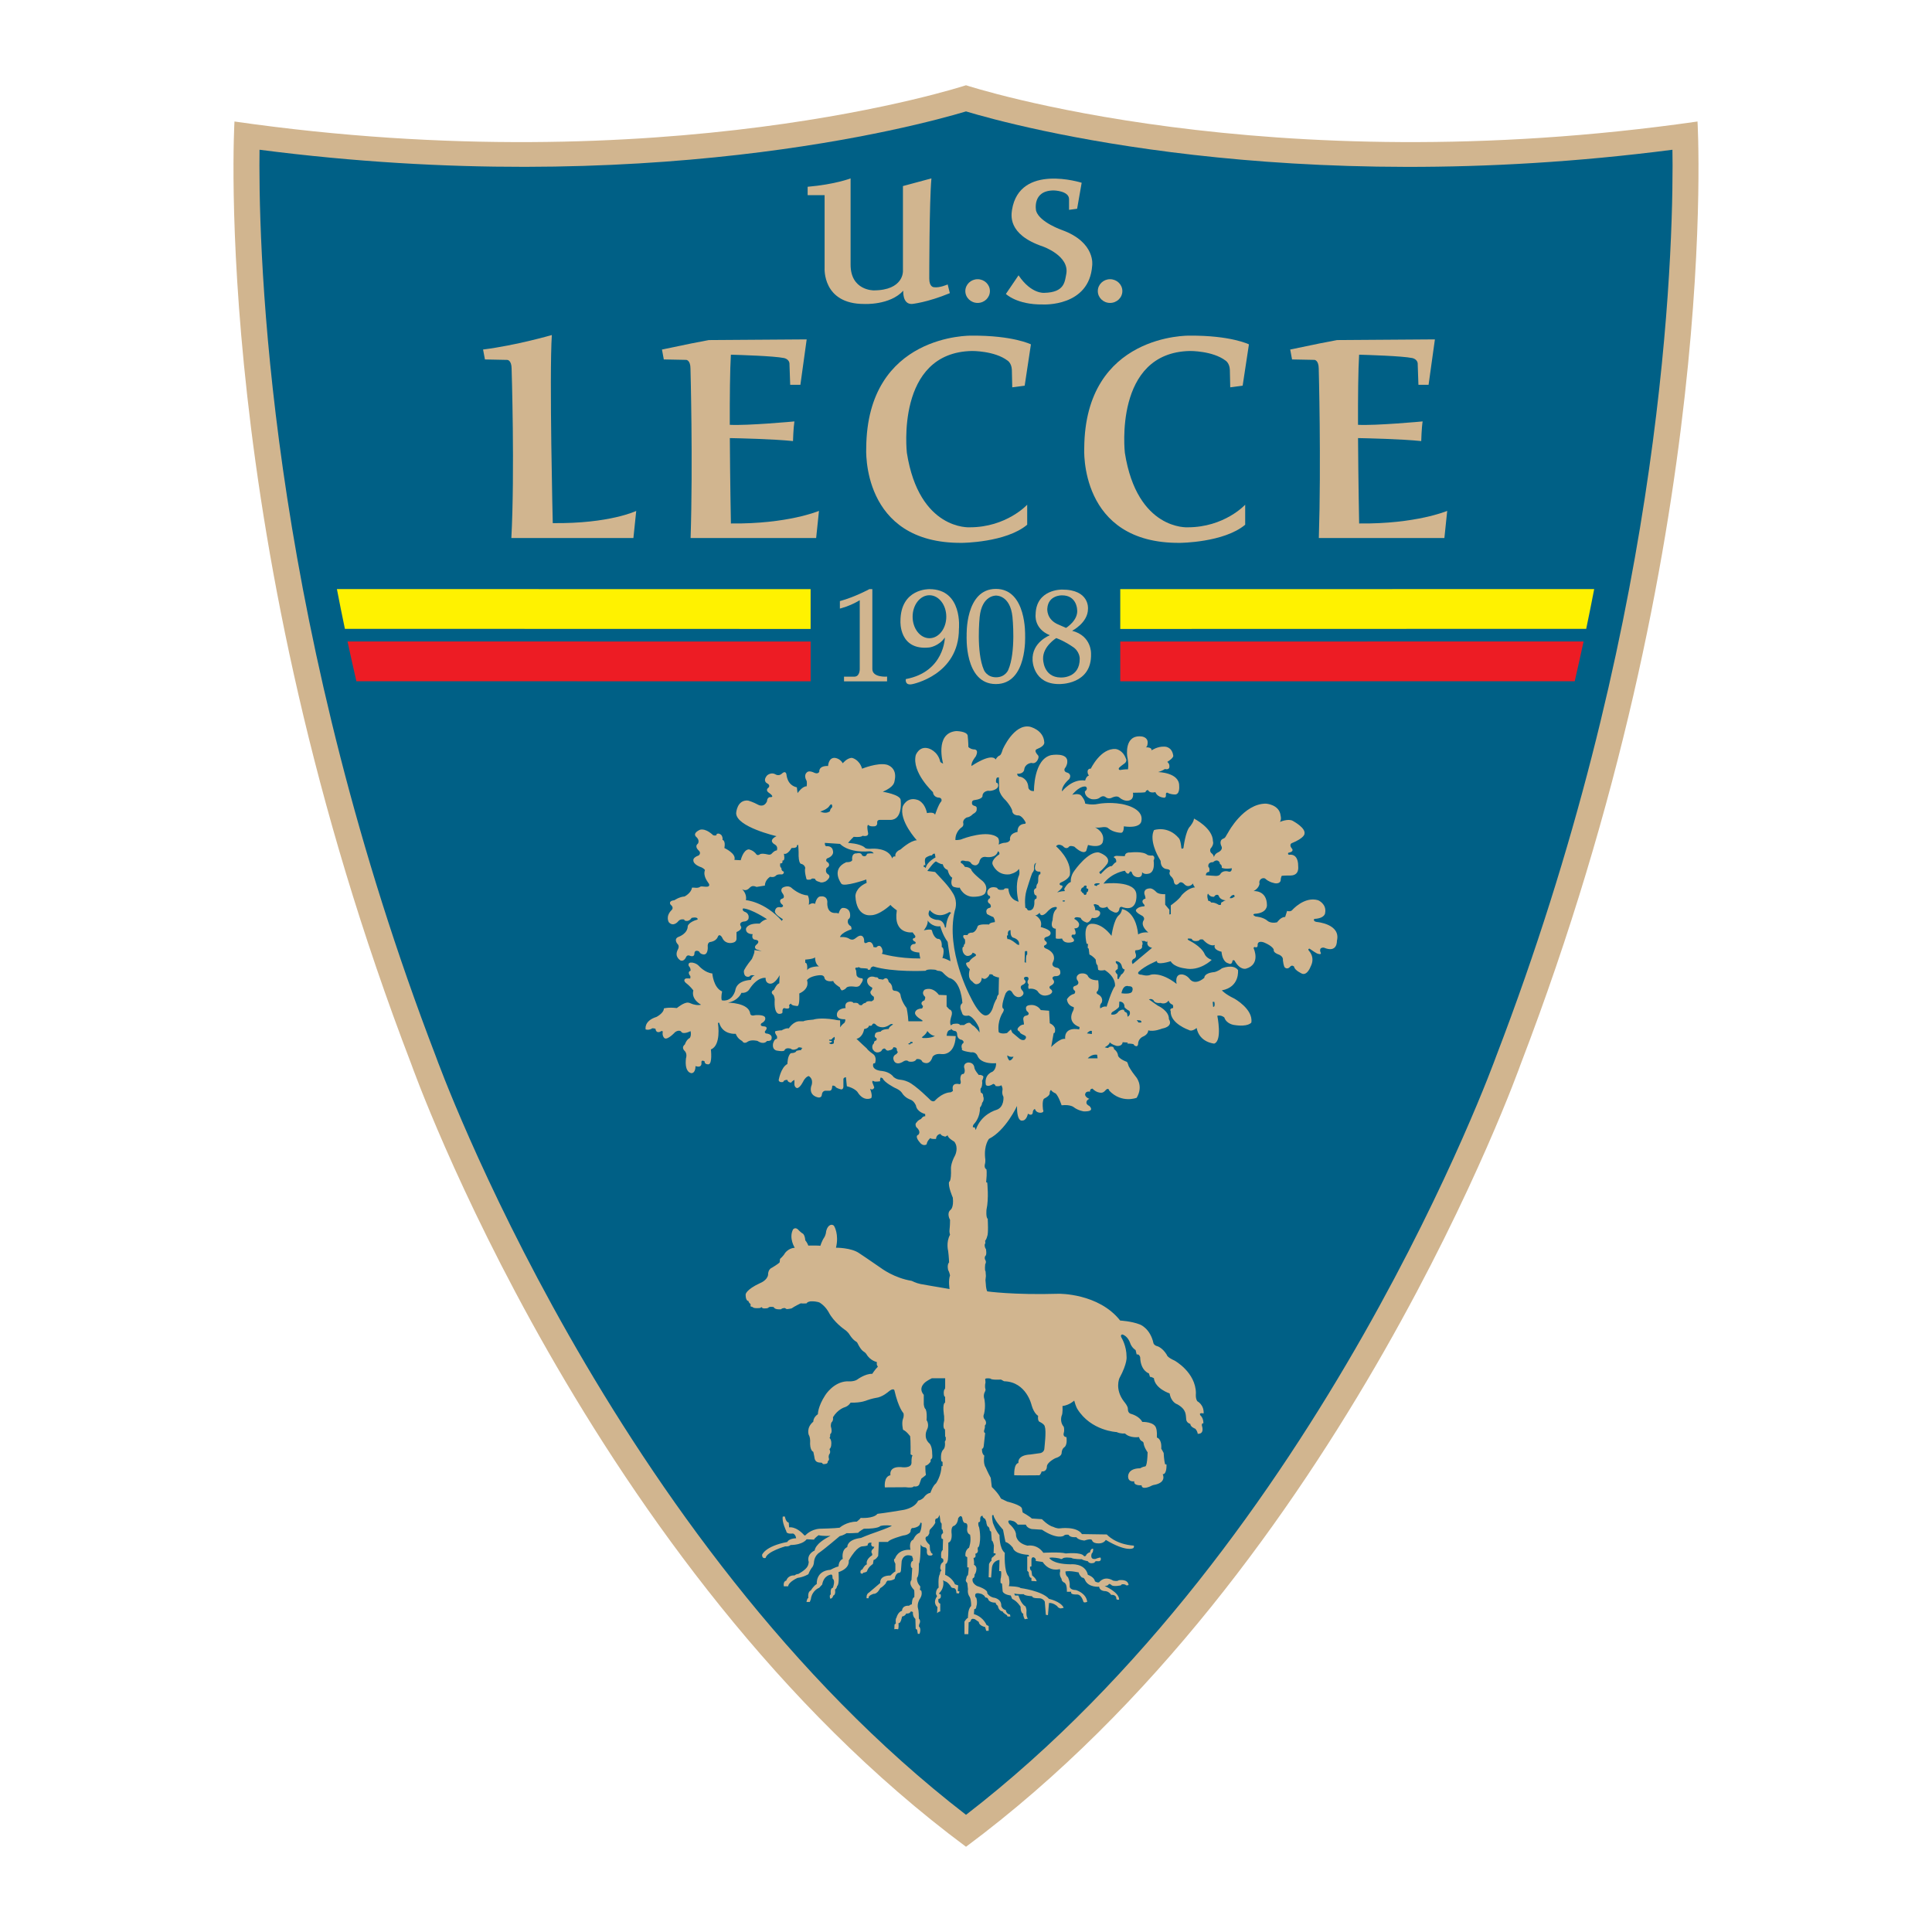 <?xml version="1.0" encoding="utf-8"?>
<!-- Generator: Adobe Illustrator 13.0.0, SVG Export Plug-In . SVG Version: 6.00 Build 14948)  -->
<!DOCTYPE svg PUBLIC "-//W3C//DTD SVG 1.0//EN" "http://www.w3.org/TR/2001/REC-SVG-20010904/DTD/svg10.dtd">
<svg version="1.0" id="Layer_1" xmlns="http://www.w3.org/2000/svg" xmlns:xlink="http://www.w3.org/1999/xlink" x="0px" y="0px"
	 width="192.756px" height="192.756px" viewBox="0 0 192.756 192.756" enable-background="new 0 0 192.756 192.756"
	 xml:space="preserve">
<g>
	<polygon fill-rule="evenodd" clip-rule="evenodd" fill="#FFFFFF" points="0,0 192.756,0 192.756,192.756 0,192.756 0,0 	"/>
	<path fill-rule="evenodd" clip-rule="evenodd" fill="#D1B58F" d="M96.379,184.252c37.512-27.869,55.32-78.031,55.32-78.031
		c20.156-52.494,17.662-94.099,17.662-94.099c-43.019,6.179-72.728-3.535-72.982-3.617l0,0l0,0c0-0.001,0,0,0,0l0,0
		c-0.263,0.085-29.974,9.796-72.985,3.617c0,0-2.497,41.605,17.661,94.099C41.055,106.221,58.862,156.383,96.379,184.252
		L96.379,184.252z"/>
	<path fill-rule="evenodd" clip-rule="evenodd" fill="#006086" d="M96.379,11.115c4.979,1.501,32.087,8.794,70.48,3.826
		c0.008,0.469,0.014,0.975,0.014,1.561c0,11.817-1.523,47.016-17.59,88.854c-0.195,0.543-17.528,48.406-52.904,75.709
		C61,153.762,43.665,105.898,43.49,105.412c-16.083-41.89-17.607-77.1-17.607-88.915c0-0.585,0.005-1.088,0.011-1.557
		C64.245,19.9,91.386,12.613,96.379,11.115L96.379,11.115z"/>
	<path fill-rule="evenodd" clip-rule="evenodd" fill="#D1B58F" d="M80.579,18.635v0.834h1.692v7.273c0,0-0.235,3.6,3.961,3.585
		c0,0,2.557,0.14,3.888-1.323c0,0-0.106,1.36,0.867,1.323c0,0,1.51-0.14,3.779-1.079l-0.217-0.869c0,0-0.803,0.361-1.369,0.277
		c0,0-0.472,0.007-0.468-0.87c0,0,0-7.622,0.216-9.988l-2.842,0.766v8.492c0,0,0.08,1.91-2.918,1.915c0,0-2.31,0.029-2.305-2.577
		v-8.596C84.863,17.799,83.353,18.392,80.579,18.635L80.579,18.635z"/>
	<path fill-rule="evenodd" clip-rule="evenodd" fill="#D1B58F" d="M98.763,29.04c0,0.654-0.548,1.183-1.225,1.183
		c-0.675,0-1.227-0.529-1.227-1.183c0-0.653,0.552-1.183,1.227-1.183C98.215,27.857,98.763,28.387,98.763,29.04L98.763,29.04z"/>
	<path fill-rule="evenodd" clip-rule="evenodd" fill="#D1B58F" d="M111.978,29.04c0,0.654-0.549,1.183-1.227,1.183
		c-0.674,0-1.222-0.529-1.222-1.183c0-0.653,0.548-1.183,1.222-1.183C111.429,27.857,111.978,28.387,111.978,29.04L111.978,29.04z"
		/>
	<path fill-rule="evenodd" clip-rule="evenodd" fill="#D1B58F" d="M101.62,27.468l-1.262,1.859c0,0,1.089,1.084,3.678,1.049
		c0,0,4.654,0.27,4.932-3.89c0,0,0.362-2.288-2.973-3.519c0,0-2.273-0.778-2.623-1.928c0,0-0.445-2.039,1.771-2.039
		c0,0,1.525,0.033,1.516,0.878v1.059l0.805-0.11l0.454-2.593c0,0-6.192-1.979-6.95,2.704c-0.047,0.441-0.52,2.437,3.08,3.655
		c0,0,2.681,0.929,2.333,2.75c-0.149,0.734-0.149,1.828-2.182,1.873C104.199,29.216,102.901,29.373,101.62,27.468L101.62,27.468z"/>
	<path fill-rule="evenodd" clip-rule="evenodd" fill="#D1B58F" d="M55.056,33.427c0,0-3.594,1.04-6.86,1.444l0.187,0.992l2.24,0.045
		c0,0,0.412,0.024,0.42,0.856c0,0,0.326,10.288-0.025,16.916h12.177l0.281-2.705c0,0-2.659,1.285-8.327,1.217
		C55.148,52.193,54.796,37.515,55.056,33.427L55.056,33.427z"/>
	<path fill-rule="evenodd" clip-rule="evenodd" fill="#D1B58F" d="M72.923,52.227c0,0-0.083-4.175-0.107-8.519
		c0.927,0.018,4.375,0.096,6.302,0.298c0,0,0.036-1.317,0.141-1.961c0,0-4.667,0.435-6.448,0.339
		c-0.008-2.784,0.018-5.464,0.109-6.996c0.918,0.026,4.266,0.127,5.288,0.332c0,0,0.603,0.094,0.56,0.678l0.07,1.995h1.017
		c0,0,0.524-3.823,0.628-4.532l-9.765,0.068c0,0-1.188,0.235-1.748,0.337l-2.872,0.597c-0.019,0.002-0.036,0.003-0.053,0.005v0.006
		l-0.007,0.002l0.007,0l0.183,0.985l2.242,0.044c0,0,0.414,0.023,0.419,0.856c0,0,0.256,9.342,0.012,16.918l12.527-0.002
		l0.281-2.707C81.709,50.972,78.593,52.293,72.923,52.227L72.923,52.227z"/>
	<path fill-rule="evenodd" clip-rule="evenodd" fill="#D1B58F" d="M135.602,52.227c0,0-0.084-4.175-0.11-8.519
		c0.927,0.018,4.376,0.096,6.305,0.298c0,0,0.033-1.317,0.139-1.961c0,0-4.664,0.435-6.447,0.339
		c-0.008-2.784,0.018-5.464,0.11-6.996c0.918,0.026,4.264,0.127,5.287,0.332c0,0,0.604,0.094,0.561,0.678l0.07,1.995h1.012
		c0,0,0.528-3.823,0.632-4.532l-9.762,0.068c0,0-1.192,0.235-1.752,0.337l-2.871,0.597c-0.018,0.002-0.036,0.003-0.053,0.005
		l0.002,0.006l-0.01,0.002l0.01,0l0.183,0.985l2.239,0.044c0,0,0.414,0.023,0.423,0.856c0,0,0.253,9.342,0.01,16.918l12.527-0.002
		l0.281-2.707C144.387,50.972,141.271,52.293,135.602,52.227L135.602,52.227z"/>
	<path fill-rule="evenodd" clip-rule="evenodd" fill="#D1B58F" d="M100.992,38.643l1.241-0.167l0.622-4.119
		c0,0-1.795-0.902-5.942-0.87c0,0-10.411-0.214-10.489,11.215c0,0-0.569,9.554,9.56,9.459c0,0,4.375-0.023,6.499-1.809v-1.997
		c0,0-2.063,2.254-5.735,2.254c0,0-5.046,0.332-6.269-7.427c0,0-1.16-10.021,6.5-10.164c0,0,2.253-0.026,3.552,0.963
		c0,0,0.396,0.246,0.423,0.923L100.992,38.643L100.992,38.643z"/>
	<path fill-rule="evenodd" clip-rule="evenodd" fill="#D1B58F" d="M122.741,38.643l1.239-0.167l0.626-4.119
		c0,0-1.797-0.902-5.946-0.87c0,0-10.407-0.214-10.485,11.215c0,0-0.571,9.554,9.558,9.459c0,0,4.376-0.023,6.499-1.809v-1.997
		c0,0-2.062,2.254-5.734,2.254c0,0-5.047,0.332-6.27-7.427c0,0-1.157-10.021,6.501-10.164c0,0,2.251-0.026,3.552,0.963
		c0,0,0.397,0.246,0.422,0.923L122.741,38.643L122.741,38.643z"/>
	<path fill-rule="evenodd" clip-rule="evenodd" fill="#D1B58F" d="M83.796,59.972v0.745c0,0,0.979-0.227,1.981-0.833v6.854
		c0,0,0.025,0.745-0.51,0.771h-1.059v0.471h4.295l0.004-0.475c0,0-1.484,0.129-1.473-0.768v-7.958h-0.297
		C86.738,58.779,85.289,59.567,83.796,59.972L83.796,59.972z"/>
	<path fill-rule="evenodd" clip-rule="evenodd" fill="#D1B58F" d="M92.731,58.779c0,0-2.893-0.091-2.893,3.201
		c0,0-0.163,2.953,2.893,2.616c0,0,0.933-0.114,1.54-0.993c0,0-0.046,3.427-3.896,4.149c0,0-0.136,0.667,0.64,0.507
		c0,0,4.658-0.891,4.658-5.512C95.674,62.748,96.078,58.778,92.731,58.779L92.731,58.779L92.731,58.779z M92.731,63.675
		c-0.928,0-1.679-0.96-1.679-2.147c0-1.183,0.751-2.141,1.679-2.141c0.927,0,1.68,0.958,1.68,2.141
		C94.411,62.715,93.659,63.675,92.731,63.675L92.731,63.675z"/>
	<path fill-rule="evenodd" clip-rule="evenodd" fill="#D1B58F" d="M102.275,63.406c0,0,0.167-4.651-2.917-4.651
		c-3.087,0-2.915,4.651-2.915,4.651s-0.26,4.843,2.915,4.843C102.531,68.249,102.275,63.406,102.275,63.406L102.275,63.406
		L102.275,63.406z M100.59,66.849c0,0-0.294,0.726-1.211,0.724c-0.919,0.002-1.212-0.724-1.212-0.724
		c-0.795-1.802-0.425-5.296-0.425-5.296c0.224-2.198,1.637-2.131,1.637-2.131s1.412-0.067,1.635,2.131
		C101.014,61.553,101.383,65.047,100.59,66.849L100.59,66.849z"/>
	<path fill-rule="evenodd" clip-rule="evenodd" fill="#D1B58F" d="M106.965,62.933c0,0,1.583-0.795,1.583-2.193
		c0,0,0.186-1.925-2.589-1.917c0,0-2.605-0.059-2.637,2.503c0,0-0.188,1.398,1.426,2.053c0,0-1.821,0.677-1.728,2.503
		c0,0,0.044,2.389,2.66,2.367c0,0,3.263,0.094,3.173-3.021C108.854,65.228,108.936,63.447,106.965,62.933L106.965,62.933
		L106.965,62.933z M104.49,60.717c0.086-1.352,1.451-1.319,1.451-1.319c1.471-0.016,1.522,1.387,1.522,1.387
		c0.157,1.098-1.104,1.861-1.104,1.861c-0.287-0.129-0.696-0.306-0.696-0.306C104.366,61.842,104.49,60.717,104.49,60.717
		L104.49,60.717L104.49,60.717z M105.831,67.595c-1.783-0.017-1.762-1.872-1.762-1.872c-0.033-1.234,1.315-2.063,1.315-2.063
		c0.891,0.338,1.565,0.823,1.565,0.823c0.794,0.463,0.776,1.224,0.776,1.224C107.737,67.701,105.831,67.595,105.831,67.595
		L105.831,67.595z"/>
	<path fill-rule="evenodd" clip-rule="evenodd" fill="#D1B58F" d="M131.371,91.984c-0.42-0.07-0.246-0.305-0.246-0.305
		c1.104-0.059,1.086-0.61,1.086-0.61c0.158-0.896-0.699-1.252-0.699-1.252c-1.384-0.414-2.59,0.983-2.59,0.983
		c-0.176,0.201-0.509,0.083-0.509,0.083l-0.194,0.609c-0.418-0.035-0.804,0.526-0.804,0.526c-0.635,0.143-0.942-0.137-0.942-0.137
		c-0.455-0.405-1.192-0.44-1.192-0.44c-0.452-0.203-0.104-0.271-0.104-0.271c1.263-0.065,1.226-0.845,1.226-0.845
		c0-1.54-1.33-1.421-1.33-1.421c0.562-0.302,0.588-0.744,0.588-0.744c-0.114-0.465,0.4-0.668,0.604-0.474
		c0.262,0.255,0.656,0.366,0.656,0.366c0.768,0.269,0.848-0.194,0.848-0.194c0-0.272,0.105-0.475,0.105-0.475
		c0.14-0.034,0.908-0.034,0.908-0.034c0.877-0.033,0.737-0.846,0.737-0.947c0-1.347-0.911-1.116-0.911-1.116
		c-0.174-0.068-0.071-0.202-0.071-0.202c0.7-0.135,0.316-0.474,0.316-0.474c-0.245-0.339,0-0.474,0-0.474
		c1.329-0.542,1.295-0.947,1.295-0.947c0.131-0.575-1.029-1.21-1.156-1.286c-0.463-0.271-1.296,0.102-1.296,0.102
		c0.178-0.272,0.072-0.609,0.072-0.609c-0.104-1.14-1.469-1.218-1.469-1.218c-2.232,0-3.746,2.841-3.746,2.841
		c-0.28,0.441-0.28,0.568-0.491,0.644c-0.496,0.182-0.209,0.743-0.209,0.743c0.22,0.415-0.348,0.645-0.348,0.645
		c-0.35,0.167-0.389,0.471-0.389,0.471c-0.031-0.202-0.172-0.336-0.172-0.336c-0.315-0.204-0.175-0.508-0.175-0.508
		c0.386-0.44,0.245-0.745,0.245-0.745c0-1.318-1.891-2.265-1.891-2.265c0,0.305-0.387,0.779-0.387,0.779
		c-0.463,0.439-0.662,2.164-0.662,2.164c-0.212,0.169-0.212-0.034-0.212-0.034c-0.087-0.846-0.245-0.947-0.245-0.947
		c-1.101-1.303-2.481-0.812-2.481-0.812c-0.511,1.017,0.418,2.639,0.418,2.639c0.104,0.202,0.244,0.439,0.244,0.439
		c0,0.812,0.629,0.812,0.629,0.812c0.412,0.058,0.282,0.269,0.282,0.269c-0.106,0.238,0.104,0.44,0.104,0.44
		c0.313,0.27,0.313,0.609,0.313,0.609c0.157,0.473,0.49,0.102,0.49,0.102c0.212-0.27,0.525,0.069,0.525,0.069
		c0.454,0.505,0.909-0.069,0.909-0.069c-0.069,0.135,0.174,0.405,0.174,0.405c-0.688,0.042-1.328,0.779-1.328,0.779
		c-0.246,0.439-1.084,1.014-1.084,1.014v0.88l-0.141,0.034v-0.474l-0.42-0.506v-1.05c-0.674,0.033-0.875-0.203-0.875-0.203
		c-0.348-0.372-0.595-0.372-0.595-0.372c-0.769,0-0.597,0.575-0.597,0.575c0.105,0.27,0.105,0.439,0.105,0.439
		c-0.49,0.136-0.245,0.473-0.245,0.473c0.352,0.358,0,0.308,0,0.308c-0.551,0.058-0.699,0.336-0.699,0.336
		c-0.149,0.245,0.63,0.609,0.63,0.609c0.314,0.237,0.107,0.473,0.107,0.473c-0.316,0.576,0.487,1.182,0.487,1.182
		c-0.7-0.064-1.014,0.206-1.014,0.206c-0.245-2.402-1.609-2.536-1.609-2.536c-0.071,0.439-0.316,0.607-0.316,0.607
		c-0.524,0.439-0.733,2.063-0.733,2.063c-1.129-1.464-2.135-1.184-2.135-1.184c-0.763,0.212-0.352,1.961-0.352,1.961l0.14,0.036
		l-0.032,0.372l0.104,0.1l0.07,0.576c0.385,0.17,0.627,0.507,0.627,0.507c0.038,0.576,0.178,0.541,0.178,0.541l0.068,0.474
		c0.176,0.137,0.663,0.032,0.663,0.032c1.158,0.745,1.015,1.593,1.015,1.593c-0.347,0.438-0.836,2.062-0.836,2.062
		c-0.282-0.102-0.632,0.17-0.632,0.17c-0.104-0.371,0.141-0.574,0.141-0.574c0.209-0.578-0.351-0.814-0.351-0.814
		c-0.314-0.168-0.068-0.338-0.068-0.338c0.209-0.203,0.068-1.084,0.068-1.084c-0.913,0.035-1.048-0.471-1.048-0.471
		c-0.282-0.339-0.807-0.171-0.807-0.171c-0.464,0.229-0.245,0.608-0.245,0.608c0.351,0.424-0.14,0.574-0.14,0.574
		c-0.456,0.104-0.172,0.441-0.172,0.441c0.249,0.143,0.029,0.373,0.029,0.373c-0.488,0.102-0.733,0.543-0.733,0.543
		c0.069,0.674,0.665,0.777,0.665,0.777c0.068,0.135-0.035,0.336-0.035,0.336c-0.696,1.285,0.631,1.656,0.631,1.656l-0.036,0.238
		c-1.609-0.273-1.398,0.947-1.398,0.947c-0.523-0.102-1.399,0.812-1.399,0.812c0.211-1.221,0.246-1.389,0.246-1.389
		c0.164,0.01,0.139-0.27,0.139-0.27c0.07-0.475-0.525-0.711-0.525-0.711l-0.068-1.252l-0.829-0.066
		c-0.42-0.631-1.073-0.496-1.073-0.496c-0.653,0.045-0.329,0.586-0.329,0.586c0.445,0.34,0,0.451,0,0.451
		c-0.466,0.045-0.326,0.496-0.326,0.496c0.047,0.225,0.047,0.404,0.047,0.404c-0.372,0-0.605,0.363-0.605,0.363
		c-0.14,0.225,0.187,0.359,0.187,0.359c-0.048,0.135,0.372,0.314,0.372,0.314c0.507,0.191,0.096,0.496,0.096,0.496
		c-0.28,0.092-0.516-0.135-0.516-0.135l-0.699-0.586l-0.139-0.316l-0.199,0.176l-0.187,0.182c-0.605,0.135-0.826-0.086-0.826-0.086
		c-0.172-1.146,0.42-1.982,0.42-1.982c0.162-0.303,0.044-0.363,0.044-0.363c-0.324-0.133,0.222-1.521,0.222-1.521
		c0.424-0.676,0.701-0.033,0.701-0.033c0.385,0.611,0.84,0.34,0.84,0.34c0.454-0.271,0.139-0.578,0.139-0.578
		c-0.385-0.439,0-0.574,0-0.574c0.457-0.201,0.28-0.439,0.28-0.439c-0.307-0.314,0.035-0.373,0.035-0.373
		c0.377-0.051,0.28,0.27,0.28,0.27c-0.22,0.281,0.035,0.508,0.035,0.508c-0.105,0.205-0.012,0.418-0.012,0.418
		c0.606-0.09,0.887,0.227,0.887,0.227c0.468,0.768,1.259,0.316,1.259,0.316c0.457-0.299,0-0.543,0-0.543
		c-0.186-0.223,0.07-0.316,0.07-0.316c0.525-0.268,0.247-0.574,0.247-0.574c-0.247-0.305,0.14-0.371,0.14-0.371
		c0.62,0.033,0.559-0.371,0.559-0.371c0-0.477-0.383-0.477-0.383-0.477c-0.545-0.125-0.385-0.473-0.385-0.473
		c0.173-0.336,0.138-0.504,0.138-0.504c0-0.679-0.839-0.947-0.839-0.947c-0.246-0.136-0.14-0.272-0.14-0.272
		c0.525-0.235,0.104-0.474,0.104-0.474c-0.279-0.305,0.14-0.407,0.14-0.407c0.467-0.125,0.388-0.406,0.388-0.406
		c0-0.337-0.981-0.575-0.981-0.575c0.244-0.81-0.561-1.183-0.561-1.183c0.175,0.067,0.452-0.237,0.452-0.237
		c0.142,0.541,0.668,0,0.668,0c0.316-0.371,0.595-0.508,0.595-0.508c0.7-0.237,0.385,0.171,0.385,0.171
		c-0.341,0.262-0.348,1.049-0.348,1.049c-0.315,0.911,0.313,0.878,0.313,0.878v0.948c0.034,0.101,0.63,0.033,0.63,0.033
		c0.175,0.575,0.942,0.373,0.942,0.373c0.491-0.103,0.106-0.441,0.106-0.441c-0.243-0.202,0-0.337,0-0.337
		c0.562,0.167,0.173-0.609,0.173-0.609c0.44,0.008,0.456-0.271,0.456-0.271c0.142-0.37-0.456-0.675-0.456-0.675
		c0.036-0.306,0.633-0.102,0.633-0.102c0.122,0.354,0.63,0.472,0.63,0.472c0.28-0.031,0.489-0.472,0.489-0.472
		c0.657,0.119,0.806-0.339,0.806-0.339c0.143-0.474-0.49-0.438-0.49-0.438c0.068-0.204-0.142-0.51-0.142-0.51
		c0.037-0.202,0.491,0.034,0.491,0.034c0.246,0.476,0.877,0.137,0.877,0.137c0.104,0.371,0.735,0.575,0.735,0.575
		c0.382,0.102,0.453-0.304,0.453-0.304c0.034-0.408,0.384-0.204,0.384-0.204c1.471,0.456,1.329-1.218,1.329-1.218
		c0-1.556-3.288-1.151-3.288-1.151c0.838-1.117,2.136-1.285,2.136-1.285c0.251,0.457,0.419,0.238,0.419,0.238
		c0.142-0.339,0.279-0.07,0.279-0.07c0.14,0.542,0.699,0.475,0.699,0.475c0.388-0.042,0.316-0.507,0.316-0.507
		c0.191,0.26,0.598,0.168,0.598,0.168c0.767-0.101,0.557-1.318,0.557-1.318c0.21-0.441-0.105-0.507-0.105-0.507
		c-0.349,0.035-0.524-0.068-0.524-0.068c-0.446-0.388-1.678-0.235-1.678-0.235c-0.597-0.037-0.561,0.369-0.561,0.369
		c-0.246,0-0.806-0.031-0.806-0.031c-0.245,0-0.315,0.133-0.315,0.133c0.349,0.171,0.245,0.508,0.245,0.508
		c-0.209,0.035-0.365,0.399-0.471,0.388c-0.353-0.034-1.033,0.761-1.033,0.761c-0.105,0.068-0.175-0.168-0.175-0.168
		c0.419-0.304,0.806-0.847,0.806-0.847c0.41-0.718-0.842-1.114-0.842-1.114c-1.049-0.17-2.423,1.791-2.423,1.791
		c-0.457,0.583-0.377,1.15-0.377,1.15c-0.386,0.136-0.663,0.709-0.663,0.709l0.066,0.203c-0.382,0-0.768,0.135-0.768,0.135
		c0.944-0.741,0.351-0.708,0.351-0.708c-0.246-0.135,0-0.272,0-0.272c0.838-0.346,0.918-0.769,0.918-0.769
		c0.209-1.522-1.374-2.85-1.374-2.85c0.21-0.339,0.666-0.035,0.666-0.035c0.352,0.407,0.594,0.103,0.594,0.103
		c0.107-0.204,0.558-0.035,0.558-0.035c0.973,0.898,1.193,0.407,1.193,0.407l0.173-0.576c1.382,0.363,1.471-0.303,1.471-0.303
		c0.281-0.982-0.77-1.455-0.77-1.455c0.246,0.067,0.633,0,0.633,0c0.556-0.101,0.697,0.101,0.697,0.101
		c0.524,0.44,1.26,0.44,1.26,0.44c0.314,0,0.28-0.642,0.28-0.642c1.714,0.236,1.748-0.507,1.748-0.507
		c0.307-1.38-1.994-1.726-1.994-1.726c-1.277-0.219-2.345,0-2.345,0c-0.638,0.134-1.259-0.035-1.259-0.035
		c-0.036-0.404-0.385-0.779-0.385-0.779c-0.229-0.304-0.912-0.1-0.912-0.1c0.842-1.015,1.367-0.813,1.367-0.813
		c0.263,0.247-0.106,0.475-0.106,0.475c0,0.642,0.7,0.777,0.7,0.777c0.595,0.067,0.806-0.17,0.806-0.17
		c0.315-0.235,0.525-0.067,0.525-0.067c0.348,0.305,0.7,0.067,0.7,0.067c0.487-0.203,0.663-0.034,0.663-0.034
		c0.63,0.542,1.088,0.307,1.088,0.307c0.461-0.169,0.312-0.746,0.312-0.746c1.539,0,1.259-0.1,1.259-0.1
		c0.069-0.172,0.249-0.172,0.249-0.172c0.172,0.374,0.732,0.205,0.732,0.205c0.175,0.473,0.734,0.54,0.734,0.54
		c0.403,0.128,0.316-0.304,0.316-0.304c0-0.236,0.174-0.169,0.174-0.169c0.253,0.162,0.664,0.169,0.664,0.169
		c0.588,0.077,0.489-0.845,0.489-0.845c0.035-1.353-2.098-1.386-2.098-1.386c0.454-0.135,0.664-0.305,0.664-0.305
		c0.465,0.109,0.455-0.203,0.455-0.203c0.044-0.347-0.21-0.507-0.21-0.507c0.706-0.44,0.594-0.642,0.594-0.642
		c-0.139-0.916-0.872-0.881-0.872-0.881c-0.666-0.05-1.296,0.372-1.296,0.372c0.068-0.338-0.561-0.304-0.561-0.304
		c0.176-0.068,0.176-0.44,0.176-0.44c0.043-0.583-0.595-0.644-0.595-0.644c-1.785-0.203-1.437,1.996-1.437,1.996
		c0.176,0.845,0.069,1.287,0.069,1.287c-0.175-0.035-0.805,0.066-0.805,0.066c-0.211-0.066-0.068-0.236-0.068-0.236
		c0.175-0.169,0.418-0.339,0.418-0.339c0.455-0.271,0.246-0.575,0.246-0.575c-0.314-0.88-1.013-0.947-1.013-0.947
		c-1.506-0.108-2.484,1.962-2.484,1.962c-0.246-0.033-0.315,0.204-0.315,0.204c-0.038,0.337,0.135,0.472,0.135,0.472
		c-0.311,0.103-0.381,0.508-0.381,0.508c-1.33-0.204-2.31,1.083-2.31,1.083c-0.071-0.576,0.726-1.235,0.726-1.235
		c0.28-0.475-0.168-0.625-0.168-0.625c-0.472-0.102-0.28-0.439-0.28-0.439c0.246-0.306,0.246-0.609,0.246-0.609
		c0.105-1.016-1.608-0.713-1.608-0.713c-1.767,0.416-1.715,3.588-1.715,3.588c-0.49,0.034-0.561-0.337-0.561-0.337
		c-0.035-0.916-0.771-1.083-0.771-1.083c-0.35,0-0.35-0.305-0.35-0.305c0.629,0.034,0.701-0.372,0.701-0.372
		c0.067-0.677,0.733-0.711,0.733-0.711c0.388,0.136,0.596-0.269,0.596-0.269c0.22-0.38,0.034-0.51,0.034-0.51
		c-0.418-0.472-0.175-0.573,0-0.641c0.692-0.271,0.647-0.608,0.647-0.608c-0.053-1.285-1.452-1.588-1.452-1.588
		c-1.593-0.29-2.693,2.265-2.693,2.265c-0.183,0.633-0.315,0.61-0.315,0.61c-0.278,0.126-0.385,0.403-0.385,0.403
		c-0.455-0.709-2.415,0.645-2.415,0.645c-0.071-0.372,0.418-0.948,0.418-0.948c0.385-0.777-0.209-0.709-0.209-0.709
		c-0.346-0.035-0.523-0.237-0.523-0.237c0-0.474-0.071-1.149-0.071-1.149c-0.106-0.44-1.152-0.44-1.152-0.44
		c-2.173,0.203-1.298,3.248-1.298,3.248c-0.174-0.07-0.279-0.17-0.279-0.17c-0.246-1.116-1.19-1.354-1.19-1.354
		c-0.928-0.262-1.26,0.675-1.26,0.675c-0.42,1.728,1.715,3.689,1.715,3.689c0.037,0.473,0.49,0.54,0.49,0.54
		c0.492,0,0.351,0.372,0.351,0.372c-0.28,0.272-0.631,1.355-0.631,1.355c-0.104-0.339-0.804-0.17-0.804-0.17
		c-0.245-1.15-0.945-1.32-0.945-1.32c-1.067-0.354-1.47,0.644-1.47,0.644c-0.42,1.419,1.399,3.383,1.399,3.383
		c-0.663,0.032-1.609,0.911-1.609,0.911c-0.665,0.27-0.525,0.711-0.525,0.711c-0.28-0.067-0.314,0.202-0.314,0.202
		c-0.386-1.117-2.03-0.981-2.03-0.981c-0.665,0.067-0.736-0.136-0.736-0.136c-0.524-0.406-1.645-0.44-1.645-0.44
		c0.175-0.236,0.561-0.608,0.561-0.608c0.803,0.069,0.872-0.103,0.872-0.103c0.702,0.136,0.561-0.303,0.561-0.303
		c-0.174-0.88,0.036-0.777,0.036-0.777c0.14,0.169,0.489,0.136,0.489,0.136c0.454,0.034,0.386-0.373,0.386-0.373
		c-0.027-0.33,0.349-0.27,0.349-0.27h0.981c1.26-0.027,1.015-1.961,1.015-1.961c0.009-0.566-1.785-0.845-1.785-0.845
		c1.164-0.516,1.145-0.941,1.189-1.151c0.279-1.319-0.806-1.556-0.806-1.556c-0.926-0.22-2.449,0.405-2.449,0.405
		c-0.279-0.946-1.014-1.081-1.014-1.081c-0.5,0.006-0.911,0.54-0.911,0.54c-0.312-0.54-0.838-0.54-0.838-0.54
		c-0.596,0-0.631,0.811-0.631,0.811c-0.98-0.033-0.875,0.575-0.875,0.575c-0.149,0.278-0.49,0.102-0.49,0.102
		c-0.464-0.228-0.665-0.102-0.665-0.102c-0.474,0.294-0.14,0.846-0.14,0.846c0.104,0.169,0.034,0.608,0.034,0.608
		c-0.42-0.034-0.909,0.676-0.909,0.676l-0.07-0.575c-1.015-0.237-1.015-1.251-1.051-1.353c-0.117-0.342-0.421-0.033-0.421-0.033
		c-0.348,0.338-0.699,0.067-0.699,0.067c-0.437-0.211-0.803,0.134-0.803,0.134c-0.465,0.559,0,0.78,0,0.78
		c0.35,0.168,0.174,0.405,0.174,0.405c-0.386,0.269-0.036,0.506-0.036,0.506c0.718,0.492,0.211,0.473,0.211,0.473
		c-0.107-0.033-0.35,0.078-0.35,0.406c-0.317,0.711-0.91,0.34-0.91,0.34c-0.491-0.272-0.981-0.407-0.981-0.407
		c-1.12-0.1-1.189,1.252-1.189,1.252c0,1.377,4.023,2.3,4.023,2.3c-0.943,0.472-0.14,0.845-0.14,0.845
		c0.332,0.213,0.173,0.577,0.173,0.577c-0.244,0-0.522,0.338-0.522,0.338c-0.104,0.101-0.245,0.101-0.384,0.067
		c-0.685-0.166-0.805,0-0.805,0c-0.21,0.126-0.316,0-0.316,0c-0.314-0.44-0.769-0.508-0.769-0.508
		c-0.561,0.034-0.806,1.083-0.806,1.083l-0.631-0.035c0.229-0.625-0.997-1.183-0.997-1.183c0.142-0.776-0.191-0.812-0.191-0.812
		c0.061-0.254-0.106-0.474-0.106-0.474c-0.279-0.272-0.489-0.103-0.489-0.103s0.068,0.112-0.105,0.137
		c-0.245,0.032-0.314-0.103-0.314-0.103c-0.839-0.726-1.295-0.439-1.295-0.439c-0.761,0.389-0.28,0.71-0.28,0.71
		c0.35,0.338,0.14,0.643,0.14,0.643c-0.385,0.304,0.071,0.678,0.071,0.678c0.306,0.286,0,0.507,0,0.507
		c-0.551,0.194-0.526,0.438-0.526,0.438c-0.053,0.492,0.806,0.744,0.806,0.744c0.279,0.136,0.349,0.271,0.349,0.271
		c-0.244,0.676,0.389,1.285,0.42,1.42c0.105,0.439-0.733,0.136-0.874,0.237c-0.287,0.206-0.578,0.067-0.841,0.101
		c-0.068,0.541-0.736,0.879-0.736,0.879c-0.523,0.033-1.014,0.372-1.014,0.372c-0.666,0.068-0.386,0.441-0.386,0.441
		c0.386,0.303,0.105,0.542,0.105,0.542c-0.646,0.641-0.278,1.218-0.278,1.218c0.473,0.513,0.945-0.104,0.945-0.104
		c0.209-0.27,0.594-0.168,0.594-0.168c-0.009,0.168,0.314,0.136,0.314,0.136c0.281-0.035,0.42-0.304,0.42-0.304
		c0.7-0.136,0.596,0.168,0.596,0.168c-0.876,0.239-0.981,0.643-0.981,0.643c0,0.777-0.91,1.082-0.91,1.082
		c-0.524,0.204-0.141,0.677-0.141,0.677c0.281,0.238,0.071,0.575,0.071,0.575c-0.421,0.763,0.28,1.116,0.28,1.116
		c0.35,0.103,0.525-0.337,0.525-0.337c0.105-0.237,0.314-0.169,0.314-0.169c0.457,0.204,0.525-0.068,0.525-0.168
		c0-0.486,0.456-0.24,0.456-0.24c0.013,0.02,0.034,0.051,0.068,0.103c0.142,0.203,0.423,0.203,0.423,0.203
		c0.417,0,0.385-0.71,0.385-0.71c-0.071-0.575,0.313-0.542,0.313-0.542c0.612-0.126,0.7-0.543,0.7-0.543
		c0.177-0.336,0.42,0.103,0.42,0.103c0.281,0.677,0.946,0.541,0.946,0.541c0.542-0.065,0.49-0.405,0.49-0.507
		c0-0.396,0-0.576,0-0.576c0.698-0.303,0.419-0.607,0.419-0.607c-0.209-0.37,0.279-0.442,0.279-0.442
		c0.404-0.006,0.491-0.267,0.491-0.267c0.14-0.574-0.384-0.71-0.384-0.71c-0.315-0.168-0.141-0.338-0.141-0.338
		c0.874,0.068,2.381,1.081,2.381,1.081c-0.422,0.07-0.735,0.441-0.735,0.441c-1.261-0.069-1.367,0.507-1.367,0.507
		c-0.035,0.575,0.666,0.541,0.666,0.541c-0.14,0.474,0.175,0.542,0.175,0.542c0.672,0.067,0.279,0.441,0.279,0.441
		c-0.455,0.337-0.07,0.54-0.07,0.54l0.526,0.169l-0.735-0.1c0,0,0,0,0,0.167c0,0.169-0.246,0.712-0.246,0.712
		c-0.524,0.643-0.804,1.113-0.804,1.218c0,0.75,0.561,0.539,0.561,0.539c0.123-0.221,0.526-0.1,0.526-0.1
		c-0.317,0.066-0.386,0.438-0.386,0.438c-1.54,0.102-1.54,1.016-1.574,1.117c-0.411,1.186-1.331,0.914-1.331,0.914
		c-0.104-0.305,0.035-0.879,0.035-0.879c-0.875-0.373-0.979-1.795-0.979-1.795c-0.736-0.067-1.33-0.742-1.33-0.742
		c-0.271-0.298-0.665-0.339-0.665-0.339c-0.526-0.068-0.352,0.339-0.352,0.339c0.21,0.203,0.176,0.472,0.176,0.472
		c-0.351,0.102-0.069,0.476-0.069,0.476c0.103,0.066,0.034,0.301,0.034,0.301c-0.246-0.031-0.456,0-0.456,0
		c-0.33,0.188,0.07,0.475,0.07,0.475c0.411,0.314,0.699,0.711,0.699,0.711c-0.245,0.914,0.771,1.424,0.771,1.424
		c-0.367,0.115-0.874-0.068-0.874-0.068c-0.21-0.068-0.21-0.102-0.386-0.135c-0.413-0.082-1.155,0.539-1.155,0.539
		c-0.874-0.1-1.295,0.035-1.295,0.035c0,0.471-0.734,0.846-0.734,0.846c-1.294,0.404-1.085,1.25-1.085,1.25
		c0.314,0.102,0.597-0.07,0.597-0.07c0.034-0.102,0.383,0,0.383,0c0.069,0.545,0.525,0.273,0.525,0.273c0.069-0.102,0.208,0,0.208,0
		c-0.105,0.475,0.174,0.676,0.174,0.676c0.315,0.201,1.051-0.609,1.051-0.609c0.385-0.27,0.595-0.066,0.595-0.066
		c0.175,0.371,0.945-0.035,0.945-0.035c0.104,0.441-0.069,0.678-0.069,0.678c-0.352,0.17-0.492,0.643-0.492,0.643
		c-0.384,0.305-0.069,0.609-0.069,0.609c0.349,0.305,0.175,0.775,0.175,0.775c-0.175,1.49,0.56,1.49,0.56,1.49
		c0.419-0.035,0.387-0.707,0.387-0.707c0.699,0.232,0.594-0.342,0.594-0.342c-0.036-0.34,0.314-0.133,0.314-0.133
		c-0.009,0.336,0.385,0.301,0.385,0.301c0.419-0.033,0.244-1.486,0.244-1.486c1.042-0.396,0.716-2.537,0.716-2.537
		c-0.034-0.203,0.117-0.111,0.117-0.111c0.348,1.217,1.65,1.09,1.65,1.09c0.177,0.51,0.632,0.711,0.632,0.711
		c0.21,0.373,0.56,0.07,0.56,0.07c0.384-0.238,0.981-0.07,0.981-0.07c0.664,0.439,0.945,0,0.945,0
		c0.48,0.035,0.454-0.236,0.454-0.236c0.105-0.475-0.526-0.506-0.526-0.506c-0.184-0.035-0.14-0.203-0.14-0.203
		c0.448-0.518-0.105-0.508-0.105-0.508c-0.49-0.027-0.244-0.305-0.244-0.305c0.457-0.236,0.385-0.508,0.385-0.508
		c0-0.406-1.015-0.303-1.015-0.303c-0.452,0.143-0.489-0.17-0.489-0.17c-0.14-1.08-2.206-1.08-2.206-1.08
		c1.085-0.238,1.331-0.982,1.331-0.982c0.586,0.059,0.805-0.373,0.805-0.373c0.841-1.285,1.611-1.117,1.611-1.117
		c-0.037,0.541,0.418,0.574,0.418,0.574c0.524,0.068,0.979-0.843,0.979-0.843l-0.035,0.81c-0.247,0.033-0.526,0.643-0.526,0.643
		c-0.455,0.238-0.07,0.51-0.07,0.51c0.105,0.1,0.141,0.441,0.141,0.441c-0.097,1.602,0.489,1.451,0.489,1.451
		c0.368-0.008,0.281-0.234,0.281-0.234c0-0.34,0.174-0.34,0.174-0.34c0.699,0.203,0.492-0.236,0.492-0.236
		c0-0.168,0.208-0.203,0.208-0.203c-0.034,0.203,0.631,0.236,0.631,0.236c0.245-0.066,0.175-1.252,0.175-1.252
		c1.12-0.506,0.77-1.32,0.77-1.32c0.28-0.438,1.26-0.505,1.26-0.505c0.497-0.043,0.489,0.304,0.489,0.304
		c0.173,0.439,0.875,0.27,0.875,0.27c0,0.236,0.667,0.646,0.667,0.646c0,0.131,0.173,0.301,0.173,0.301
		c0.35-0.068,0.492-0.301,0.492-0.301c0.245-0.174,0.839-0.07,0.839-0.07c0.42,0.049,0.525-0.205,0.525-0.205
		c0.524-0.709,0.07-0.641,0.07-0.641c-0.49-0.078-0.454-0.404-0.454-0.404c-0.026-0.29-0.036-0.374-0.036-0.374
		c-0.244-0.373,0.139-0.273,0.139-0.273c0.071-0.132,0.314,0.037,0.314,0.037c0.911,0.034,0.701,0.1,0.701,0.1
		c0,0.136,0.281,0.037,0.281,0.037c-0.035-0.239,0.279-0.305,0.279-0.305c1.961,0.608,5.214,0.438,5.214,0.438
		c0.158-0.218,0.98-0.101,0.98-0.101l0.245,0.101c0.385,0,0.524,0.203,0.524,0.203c0.317,0.339,0.597,0.507,0.597,0.507
		c1.225,0.271,1.329,2.506,1.329,2.506c-0.417,0.338-0.07,0.811-0.036,0.98c0.003,0.012,0.003,0.016,0.005,0.021
		c0.009,0.021,0.017,0.043,0.03,0.078c0.114,0.295,0.628,0.17,0.628,0.17c0.596,0.203,1.019,1.184,1.019,1.184
		c0.067,0.17,0.067,0.508,0.067,0.508c-0.104-0.203-0.525-0.609-0.525-0.609c-0.244-0.137-0.416-0.34-0.416-0.34
		c-0.248-0.1-0.597,0.203-0.597,0.203h-0.419c-0.071-0.236-0.699-0.1-0.699-0.1l-0.21,0.135c-0.159-0.287,0.035-0.844,0.035-0.844
		c0.245-0.678-0.175-0.746-0.175-0.746c-0.105-0.1-0.281-0.303-0.281-0.303v-1.117l-0.77-0.033c-0.701-0.916-1.435-0.51-1.435-0.51
		c-0.357,0.357,0.034,0.68,0.034,0.68c0.105,0.066-0.034,0.371-0.034,0.371c-0.523,0.203-0.21,0.508-0.21,0.508
		c0.14,0.066-0.034,0.305-0.034,0.305c-0.737,0.031-0.702,0.471-0.702,0.471c0.019,0.34,0.736,0.711,0.736,0.711v0.1h-1.4
		c-0.034-0.674-0.173-1.316-0.173-1.316c-0.517-0.674-0.595-1.219-0.595-1.219c-0.037-0.508-0.595-0.508-0.595-0.508
		c-0.254-0.006-0.244-0.303-0.244-0.303c-0.036-0.408-0.351-0.576-0.351-0.576c-0.071-0.371-0.245-0.371-0.245-0.371
		c-0.167-0.035-0.316,0.133-0.316,0.133l-0.455-0.066c-0.034-0.203-0.313-0.168-0.313-0.168c-0.604-0.238-0.807,0.203-0.807,0.203
		c-0.14,0.506,0.387,0.777,0.387,0.777c0.243,0.068,0,0.338,0,0.338c-0.281,0.305,0.243,0.611,0.243,0.611
		c0.07,0.135,0,0.336,0,0.336L86.962,99.9c-0.595-0.07-0.595,0.168-0.595,0.168c-0.14-0.033-0.317,0.135-0.317,0.135
		c-0.06,0.176-0.347,0.035-0.347,0.035c-0.07-0.271-0.56-0.17-0.56-0.17c-0.018-0.137-0.315-0.137-0.315-0.137
		c-0.666,0.041-0.457,0.643-0.457,0.643c-0.945,0.066-0.874,0.676-0.874,0.676c-0.018,0.498,0.804,0.438,0.804,0.438
		c0.104,0.07-0.035,0.34-0.035,0.34c-0.281,0.203-0.454,0.475-0.454,0.475c0.035-0.203,0-0.711,0-0.711
		c-0.142,0.035-0.56-0.066-0.56-0.066c-1.47-0.238-2.101,0-2.101,0c-0.91,0.066-0.98,0.166-0.98,0.166h-0.349
		c-0.666-0.031-1.121,0.711-1.121,0.711c-0.279-0.068-0.734,0.205-0.734,0.205c-0.105-0.035-0.595,0.066-0.595,0.066
		c-0.141,0.102,0.104,0.441,0.104,0.441c0.105,0.1,0.033,0.338,0.033,0.338c-0.269-0.025-0.383,0.475-0.383,0.475
		c-0.106,0.684,0.434,0.699,0.434,0.699c0.721,0.127,0.721-0.059,0.721-0.059c0.14-0.303,0.63-0.135,0.63-0.135
		c0.229,0.236,0.666-0.033,0.666-0.033c0.051-0.211,0.488-0.035,0.488-0.035c-0.104,0.035-0.138,0.203-0.138,0.203
		c-0.175,0-0.464,0.074-0.464,0.074c-0.069,0.238-0.552,0.23-0.552,0.23c-0.35,0.236-0.35,1.082-0.35,1.082
		c-0.664,0.336-0.875,1.625-0.875,1.625c0.07,0.27,0.454,0.168,0.454,0.168c0.071-0.236,0.42-0.205,0.42-0.205
		c0.034,0.271,0.384,0.271,0.384,0.271c0.036-0.133,0.315-0.271,0.315-0.271v0.475c0.035,0.289,0.246,0.338,0.246,0.338
		c0.315,0.037,0.676-0.744,0.676-0.744c0.28-0.451,0.513-0.451,0.513-0.451c0.56,0.361,0.234,1.039,0.234,1.039
		c-0.234,0.979,0.739,1.1,0.739,1.1c0.331,0.016,0.327-0.271,0.327-0.271c0.046-0.459,0.421-0.406,0.421-0.406h0.373
		c0.241-0.002,0.239-0.422,0.239-0.422c-0.005-0.205,0.326,0,0.326,0c0,0.137,0.437,0.254,0.437,0.254
		c0.394,0.166,0.357-0.299,0.357-0.299v-0.68c0-0.178,0.252-0.203,0.252-0.203l0.093,0.902c0.785,0.195,1.055,0.568,1.055,0.568
		c0.626,1.023,1.371,0.619,1.371,0.619c0.171-0.26-0.113-0.938-0.113-0.938c0.311,0.221,0.42-0.133,0.42-0.133
		c-0.093-0.273-0.188-0.48-0.188-0.48c-0.047-0.271,0.14-0.137,0.14-0.137c0.138,0.094,0.653,0,0.653,0
		c-0.094-0.135,0.049-0.377,0.049-0.377l0.187,0.088c0.14,0.406,1.213,0.951,1.213,0.951c0.575,0.24,0.701,0.494,0.701,0.494
		c0.326,0.531,0.853,0.682,0.853,0.682c0.372,0.135,0.547,0.58,0.547,0.58c0.111,0.684,0.924,0.852,0.924,0.852l0.007,0.232
		c-0.232-0.047-0.419,0.268-0.419,0.268c-0.35,0.143-0.42,0.318-0.42,0.318c-0.242,0.164-0.061,0.484-0.061,0.484
		c0.56,0.482,0.202,0.777,0.202,0.777c-0.373,0.137,0.093,0.678,0.093,0.678c0.379,0.559,0.745,0.27,0.745,0.27
		c0.048-0.361,0.374-0.629,0.374-0.629c0.047,0.135,0.56,0.09,0.56,0.09c0.046-0.498,0.465-0.498,0.465-0.498
		c0,0.182,0.469,0.271,0.469,0.271l0.233-0.135c0,0.271,0.653,0.631,0.653,0.631c0.467,0.586,0.092,1.354,0.092,1.354
		c-0.466,0.855-0.419,1.355-0.419,1.355c0.048,1.303-0.187,1.303-0.187,1.303c-0.123,0.461,0.373,1.58,0.373,1.58
		c0.109,1.012-0.233,1.219-0.233,1.219c-0.419,0.359-0.045,0.994-0.045,0.994c0,0.586-0.048,0.945-0.048,0.945
		c-0.047,0.256,0.048,0.541,0.048,0.541c-0.422,0.768-0.187,1.623-0.187,1.623c0.074,0.594,0.092,1.129,0.092,1.129
		c-0.234,0.27-0.092,0.768-0.092,0.768c0.118,0.195,0.187,0.537,0.187,0.537c-0.187,0.498-0.048,1.357-0.048,1.357
		c-1.12-0.184-2.661-0.453-2.895-0.498c-0.42-0.08-0.886-0.316-0.886-0.316c-1.735-0.285-2.978-1.215-3.172-1.354
		c-0.88-0.619-2.053-1.398-2.053-1.398c-0.807-0.574-2.326-0.553-2.326-0.553c0.324-1.332-0.179-2.152-0.179-2.152
		c-0.1-0.162-0.281-0.137-0.281-0.137c-0.42,0.047-0.525,0.678-0.525,0.678c-0.03,0.354-0.189,0.586-0.189,0.586
		c-0.233,0.338-0.388,0.836-0.388,0.836c-0.141-0.047-1.197-0.025-1.197-0.025c-0.116-0.312-0.305-0.527-0.305-0.527
		c-0.033-0.486-0.21-0.643-0.21-0.643c-0.208-0.104-0.558-0.475-0.558-0.475c-0.281-0.203-0.454,0.035-0.454,0.035
		c-0.444,0.877,0.173,1.826,0.173,1.826c-0.63,0.033-0.979,0.539-0.979,0.539c-0.141,0.271-0.492,0.576-0.492,0.576l-0.035,0.34
		c-0.14,0.166-0.771,0.539-0.771,0.539c-0.418,0.172-0.384,0.709-0.384,0.709c-0.093,0.555-0.77,0.812-0.77,0.812
		c-1.47,0.678-1.47,1.15-1.47,1.15c0,0.68,0.28,0.645,0.28,0.645c0.036,0.201,0.212,0.303,0.212,0.303v0.236l0.208,0.068
		c0.104,0.17,0.733,0.094,0.733,0.094l0.177-0.094c0,0.135,0.244,0.135,0.244,0.135c0.163,0,0.24,0.002,0.401-0.053
		c0.069-0.168,0.544-0.082,0.544-0.082c0.119,0.307,0.744,0.217,0.744,0.217c0.105-0.135,0.376-0.117,0.376-0.117l0.174,0.105
		c0.174,0,0.49-0.07,0.49-0.07c0.279-0.203,0.911-0.506,0.911-0.506c0.278,0.035,0.593,0,0.593,0c0.07-0.172,0.42-0.201,0.42-0.201
		c0.667-0.014,0.906,0.141,0.906,0.141c0.597,0.383,0.892,0.98,0.892,0.98c0.5,0.957,1.538,1.676,1.538,1.676
		c0.383,0.25,0.53,0.537,0.53,0.537c0.457,0.691,0.696,0.658,0.759,0.785c0.514,1.043,0.69,0.809,0.91,1.137
		c0.392,0.68,1.045,0.797,1.045,0.797v0.27l0.103,0.203c-0.278,0.271-0.559,0.709-0.559,0.709c-0.698-0.033-1.504,0.576-1.504,0.576
		c-0.358,0.238-1.014,0.17-1.014,0.17c-1.367,0.07-2.171,1.385-2.171,1.385c-0.746,1.145-0.734,1.896-0.734,1.896
		c-0.482,0.328-0.455,0.744-0.455,0.744c-0.735,0.609-0.455,1.32-0.455,1.32c0.137,0.209,0.139,0.572,0.139,0.572
		c-0.068,1.016,0.316,1.117,0.316,1.117l0.105,0.51c0.059,0.777,0.75,0.471,0.793,0.627c0.04,0.141,0.257,0.078,0.257,0.078
		c0.354-0.018,0.28-0.268,0.28-0.268c0.209-0.135,0.104-0.338,0.104-0.338c-0.035-0.172,0.037-0.338,0.037-0.338
		c0.212-0.227,0.034-0.541,0.034-0.541c0.174-0.145,0.174-0.406,0.174-0.406c0.071-0.543-0.174-0.713-0.174-0.713
		c0.106-0.064,0.069-0.371,0.069-0.371c0.247-0.135,0.105-0.641,0.105-0.641c-0.105-0.273,0.034-0.543,0.034-0.543
		c0.211-0.17,0.141-0.506,0.141-0.506c0.499-0.822,1.188-1.002,1.188-1.002c0.392-0.129,0.571-0.455,0.571-0.455
		c1.085,0.033,1.636-0.236,1.636-0.236c0.508-0.178,0.875-0.236,0.875-0.236c0.665-0.066,1.296-0.643,1.296-0.643
		c0.455-0.373,0.56-0.135,0.56-0.135c0.419,1.826,0.909,2.301,0.909,2.301c0.071,0.305-0.038,0.533-0.038,0.533
		c-0.175,0.441-0.003,1.123-0.003,1.123c0.35,0.139,0.708,0.645,0.708,0.645c0.059,0.416,0.042,1.805,0.042,1.805l0.196,0.115
		c-0.13,0.162-0.102,0.717-0.102,0.717c0.003,0.621-1.057,0.441-1.057,0.441c-1.26-0.07-1.041,0.811-1.041,0.811
		c-0.702,0.133-0.562,1.213-0.562,1.213l2.078-0.014c0.799,0.098,0.792-0.086,0.792-0.086c0.494,0.092,0.576-0.227,0.576-0.227
		c0.13-0.367,0.195-0.549,0.195-0.549c0.244-0.168,0.458-0.365,0.458-0.365c-0.071-0.336-0.056-0.922-0.056-0.922
		c0.28-0.035,0.525-0.406,0.525-0.406c-0.036-0.271,0.121-0.303,0.121-0.303c0.082-0.117,0.035-0.475,0.035-0.475
		c0-0.777-0.267-1.027-0.267-1.027c-0.669-0.588-0.258-1.373-0.258-1.373c0.13-0.225,0.114-0.465,0.114-0.465
		c-0.019-0.383-0.15-0.482-0.15-0.482c0.068-0.91-0.104-1.117-0.104-1.117c-0.14-0.1-0.175-0.471-0.175-0.471v-0.949
		c-0.668-0.781,0.274-1.352,0.274-1.352c0.234-0.158,0.53-0.303,0.53-0.303c0.491,0,1.33,0,1.33,0v0.742v0.148l-0.017,0.172
		c-0.114,0.041-0.124,0.322-0.124,0.322c-0.006,0.494,0.136,0.463,0.136,0.463v0.578c-0.315,0.133-0.099,1.361-0.099,1.361
		c0,0.236,0.006,0.416,0.006,0.416c-0.196,0.865,0.081,0.898,0.081,0.898l0.017,0.752l0.06-0.006v0.305l-0.092,0.174
		c0.082,0.604-0.148,0.783-0.148,0.783c-0.364,0.354-0.204,1.164-0.204,1.164l0.125,0.076v0.408l-0.113,0.021
		c0,0.912-0.538,1.703-0.538,1.703c-0.35,0.27-0.56,0.949-0.56,0.949c-0.42,0.066-0.665,0.473-0.665,0.473
		c-0.279,0.271-0.559,0.305-0.559,0.305c-0.383,0.811-1.574,0.945-1.574,0.945c-1.577,0.271-2.486,0.373-2.486,0.373
		c-0.42,0.508-1.681,0.406-1.681,0.406c-0.033,0.102-0.382,0.373-0.382,0.373c-1.052,0-1.714,0.607-1.714,0.607
		c-0.457,0.068-1.996,0.102-1.996,0.102c-0.91,0.066-1.401,0.643-1.401,0.643l-0.103,0.035c-0.876-0.982-1.539-0.812-1.539-0.812
		l-0.037-0.473c-0.314-0.068-0.383-0.609-0.383-0.609h-0.211c-0.117,0.518,0.35,1.455,0.35,1.455c0,0.338,0.667,0.236,0.667,0.236
		c0.278,0.102,0.315,0.473,0.315,0.473c-0.772,0.035-0.877,0.371-0.877,0.371c-2.25,0.43-2.521,1.285-2.521,1.285
		c0,0.441,0.354,0.307,0.354,0.307c0.127-0.631,1.958-1.152,1.958-1.152c0.387,0.035,0.526-0.135,0.526-0.135
		c1.283-0.02,1.608-0.574,1.608-0.574l0.735,0.035c0.069-0.17,0.456-0.441,0.456-0.441c0.444,0.113,1.19,0.066,1.19,0.066
		c-1.6,0.791-1.576,1.455-1.576,1.455c-0.886,0.451-0.594,1.152-0.594,1.152c-0.035,0.303-0.105,0.406-0.105,0.406
		c-0.188,0.404-0.957,0.799-0.957,0.799c-0.141-0.035-0.352,0.135-0.352,0.135c-0.699-0.031-0.828,0.52-0.828,0.52
		c-0.35,0.066-0.244,0.564-0.244,0.564c0.28,0,0.431,0,0.431,0c0.036-0.439,0.934-0.836,0.934-0.836
		c0.618-0.078,1.085-0.371,1.085-0.371c0.105-0.305,0.314-0.609,0.314-0.609c0.245-0.238,0.245-0.643,0.245-0.643
		c0.069-0.576,0.456-0.846,0.456-0.846c0.594-0.406,2.101-1.691,2.101-1.691c0.418-0.102,0.699-0.305,0.699-0.305
		c0.209,0.035,1.155-0.033,1.155-0.033c0.07-0.137,0.56-0.406,0.56-0.406c1.504,0,1.643-0.271,1.643-0.271
		c0.455-0.135,1.156-0.033,1.156-0.033c-0.209,0.17-1.576,0.643-1.576,0.643c-0.806,0.271-1.504,0.576-1.504,0.576
		c-1.448,0.178-1.365,0.912-1.365,0.912c-0.63,0.271-0.456,1.186-0.456,1.186c-0.42,0.168-0.42,0.742-0.42,0.742
		c-0.314,0.07-0.804,0.34-0.804,0.34c-1.505,0.111-1.366,1.418-1.366,1.418c-0.315,0.172-0.595,0.646-0.595,0.646
		c-0.351,0.133-0.244,0.742-0.244,0.742c-0.14,0.033-0.188,0.406-0.188,0.406h0.328l0.104-0.27c0.118-0.904,0.84-1.15,0.84-1.15
		c0.139-0.172,0.291-0.314,0.291-0.314c0.175-0.994,0.932-1.006,0.932-1.006c0.167,0.113,0.048,0.371,0.141,0.439
		c0.259,0.186,0,0.881,0,0.881c-0.314,0.033-0.208,0.674-0.208,0.674c-0.175,0-0.072,0.406-0.072,0.406
		c0.247,0.033,0.315-0.305,0.315-0.305c0.28-0.066,0.175-0.605,0.175-0.605c0.176-0.07,0.208-0.342,0.208-0.342
		c0.249-0.135,0.142-1.387,0.142-1.387c1.19-0.404,1.016-1.148,1.016-1.148c0.84-1.488,1.363-1.422,1.363-1.422
		c0.457-0.033,0.526-0.102,0.526-0.102c0-0.27,0.246-0.27,0.246-0.27h0.14c-0.14,0.475,0.279,0.406,0.279,0.406l-0.07,0.166
		c-0.384,0.273-0.139,0.543-0.139,0.543v0.137c-0.734,0.475-0.525,0.912-0.525,0.912c-0.245,0.068-0.457,0.506-0.457,0.506
		c-0.278,0.07-0.174,0.373-0.174,0.373l0.141,0.07l0.176-0.135c0.105,0.033,0.314-0.104,0.314-0.104
		c0.104-0.438,0.595-0.744,0.595-0.744l0.069-0.404c0.246-0.035,0.457-0.408,0.457-0.408l0.069-1.387h0.91
		c0.106-0.27,1.506-0.641,1.506-0.641c0.63-0.068,0.736-0.375,0.736-0.375c0.033-0.473,0.279-0.369,0.279-0.369
		c0.769-0.137,0.699-0.541,0.699-0.541l0.138,0.035c0,0.707-0.207,0.979-0.207,0.979c-0.418,0.133-0.629,0.678-0.629,0.678
		c-0.492,0.201-0.279,1.014-0.279,1.014c-1.297-0.068-1.542,0.879-1.542,0.879c-0.245,0.068,0.035,0.51,0.035,0.51v0.775
		c-0.175,0.066-0.49,0.404-0.49,0.404c-1.156,0-1.017,0.744-1.017,0.744l-1.118,0.951c-0.317,0.166-0.245,0.572-0.245,0.572h0.21
		c-0.106-0.271,0.488-0.439,0.488-0.439c0.386,0.033,0.665-0.574,0.665-0.574c0.28-0.135,0.56-0.477,0.56-0.477
		c0-0.133,0.176-0.268,0.176-0.268c0.42,0.033,0.7-0.17,0.7-0.17c0.104-0.607,0.421-0.607,0.421-0.607
		c0.198,0.01,0.208-0.238,0.208-0.238l0.072-0.945c0.244-0.881,1.05-0.477,1.05-0.477c0,0.137,0.068,0.203,0.068,0.203v0.273
		c-0.174,0-0.21,0.336-0.21,0.336c-0.022,0.383,0.142,0.373,0.142,0.373l-0.073,1.184c-0.349,0.439,0.247,0.979,0.247,0.979
		c0.067,0.137,0.037,0.746,0.037,0.746c-0.247,0.035-0.247,0.711-0.247,0.711c-0.139,0-0.279,0.137-0.279,0.137
		c-0.735-0.037-0.701,0.506-0.701,0.506c-0.42,0.111-0.56,0.709-0.56,0.709c-0.118,0.072-0.059,0.566-0.059,0.566l-0.128,0.09
		l-0.023,0.473c0.268-0.035,0.362,0.01,0.362,0.01c0.094-0.02,0.058-0.627,0.058-0.627c0.234,0.088,0.35-0.645,0.35-0.645
		c0.328-0.055,0.42-0.305,0.42-0.305c0.281,0.031,0.386-0.102,0.386-0.102c0.068-0.203,0.278-0.035,0.278-0.035
		c-0.035,0.475,0.247,0.674,0.247,0.674l0.032,0.984l0.14,0.1l0.073,0.41h0.173c0.207-0.576-0.07-0.748-0.07-0.748l0.036-0.203
		c0.209-0.369-0.036-0.57-0.036-0.57c0-0.781-0.07-0.951-0.07-0.951c-0.175-0.574,0.209-1.082,0.209-1.082
		c0.245-0.406,0.106-0.744,0.106-0.744l-0.143-0.104c0.037-0.135,0.037-0.334,0.037-0.334c-0.42-0.441-0.315-0.881-0.315-0.881
		c0.212-0.104,0.176-1.385,0.176-1.385c0.175-0.137,0.175-1.932,0.175-1.932c0.082,0.271,0.418,0.307,0.418,0.307
		c0.175,0,0.211,0.27,0.211,0.27c-0.071,0.564,0.245,0.543,0.245,0.543c0.387,0.045,0.314-0.172,0.314-0.172l-0.14-0.1
		c-0.035-0.17-0.105-0.238-0.105-0.238l-0.036-0.541c-0.698-0.641-0.314-0.846-0.314-0.846c0.141,0.035,0.281-0.338,0.281-0.338
		c-0.034-0.338,0.14-0.439,0.14-0.439c0.35-0.338,0.455-0.607,0.455-0.607c-0.07-0.305,0.069-0.408,0.069-0.408
		c0.212,0.068,0.351-0.371,0.351-0.371l0.07,0.508c-0.035,0.203,0.139,0.369,0.139,0.369v0.543c0.14,0,0.14,0.406,0.14,0.406
		c-0.279,0.137-0.14,0.543-0.14,0.543l0.14,0.066l-0.033,1.082c-0.246,0.135-0.141,0.779-0.141,0.779l0.174,0.102
		c0,0,0.107,0.256-0.05,0.354c-0.248,0.152-0.229,0.592-0.229,0.592l0.105,0.238c-0.14,0.033-0.14,0.338-0.14,0.338
		c-0.211,0.254-0.123,1.334-0.123,1.334c-0.315,0.238-0.263,0.66-0.263,0.66l0.105,0.205c-0.49,0.709,0.035,1.082,0.035,1.082
		l-0.035,0.607l0.176-0.135l0.14-0.035v-0.777c-0.281-0.066-0.175-0.475-0.175-0.475c0.35,0,0.208-0.473,0.208-0.473h-0.138v-0.1
		c0.594-0.578,0.384-1.289,0.384-1.289l0.177,0.104c0.279,0.035,0.595,0.51,0.595,0.51c0.035,0.168,0.279,0.168,0.279,0.168
		c0.316,0.031,0.281,0.508,0.281,0.508l0.245,0.033l0.07-0.201l-0.174-0.037l0.035-0.572l-0.316-0.104
		c-0.313-0.711-0.982-0.947-0.982-0.947l0.035-1.082c0.175,0,0.244-0.439,0.244-0.439c0.056-0.354,0.037-1.691,0.037-1.691
		c0.457-0.137,0.316-1.014,0.316-1.014c-0.035-0.609,0.209-0.645,0.209-0.645c0.421-0.145,0.457-0.777,0.457-0.777
		c0.326-0.475,0.417,0,0.417,0c0.07,0.508,0.278,0.477,0.278,0.477c0.108,0,0.282,0.08,0.212,0.488
		c-0.097,0.568,0.282,0.678,0.282,0.678c0.138,0.691-0.107,1.301-0.107,1.301c-0.456,0.27-0.352,0.844-0.352,0.844l0.177,0.104
		v1.014h0.138c0,0.02,0,0.053,0,0.102c0,0.203-0.068,0.676-0.068,0.676c-0.142,0.033-0.174,0.373-0.174,0.373
		c-0.141,0.203,0.104,0.404,0.104,0.404l0.07,0.611c-0.07,0.506,0.175,0.777,0.175,0.777c0.175,0.373,0.14,0.914,0.14,0.914
		c-0.35,0.303-0.314,1.182-0.314,1.182c-0.142,0.033-0.351,0.373-0.351,0.373v1.25h0.387l0.032-1.184
		c0.211-0.031,0.211-0.166,0.211-0.166c0.071-0.307,0.42-0.137,0.42-0.137l0.387,0.271c0,0.371,0.629,0.508,0.629,0.508l0.103,0.371
		h0.247v-0.475l-0.211-0.102c-0.421-0.912-1.26-1.082-1.26-1.082l0.034-0.508c0.209,0.035,0.209-0.271,0.209-0.271
		c0.142-0.387,0-0.844,0-0.844c-0.174-0.102-0.105-0.34-0.105-0.34c0.071-0.27,0.667-0.033,0.667-0.033l0.208,0.135l0.142,0.205
		c0.245-0.035,0.315,0.271,0.315,0.271c0.245,0.27,0.7,0.236,0.7,0.236c0,0.201,0.21,0.305,0.21,0.305
		c0.104,0.572,0.49,0.572,0.49,0.572c0,0.137,0.419,0.371,0.419,0.371l0.069,0.139h0.281l-0.036-0.205
		c-0.385-0.033-0.418-0.439-0.418-0.439c-0.35-0.066-0.456-0.404-0.456-0.404c0.036-0.779-0.805-0.846-0.805-0.846
		c-0.455-0.135-0.594-0.439-0.594-0.439c0.103-0.371-1.016-0.713-1.016-0.713c-0.631-0.338-0.422-0.777-0.422-0.777
		c0.211-0.033,0.176-0.371,0.176-0.371c0.174-0.201,0.174-0.473,0.174-0.473c0.072-0.371-0.244-0.508-0.244-0.508
		c0.07-0.1-0.036-0.676-0.036-0.676c0.315,0,0.174-0.408,0.174-0.408c0.354-0.1,0.247-0.404,0.247-0.404
		c-0.036-0.305,0.107-0.305,0.107-0.305c0.278-0.846,0.031-1.928,0.031-1.928c-0.138-0.271-0.068-0.51-0.068-0.51
		c0.208,0,0.175-0.234,0.175-0.234c-0.034-0.475,0.244-0.406,0.244-0.406c-0.035,0.17,0.247,0.305,0.247,0.305l0.103,0.236
		c0.036,0.373,0.142,0.508,0.142,0.508c0.211,0.066,0.211,0.408,0.211,0.408l0.14,0.131l0.069,0.881
		c0.141,0.035,0.211,0.508,0.211,0.508l-0.035,0.744l0.21,0.033l-0.034,0.17c-0.105-0.035-0.176,0.135-0.176,0.135
		c-0.281,0.102-0.21,0.441-0.21,0.441c-0.106,0-0.243,0.303-0.243,0.303l-0.037,1.318l0.245,0.035l0.069-0.846
		c0.036-0.881,0.771-0.912,0.771-0.912l-0.034,1.115h0.175c0.07,0.17,0,0.643,0,0.643c-0.069,0.168-0.035,0.539-0.035,0.539
		l0.14,0.07l0.07,0.779c0.14,0.336,0.805,0.402,0.805,0.402l0.139,0.338c0.49,0.205,0.84,0.779,0.84,0.779
		c0,0.678,0.279,0.709,0.279,0.709c-0.07,0.17,0.14,0.543,0.14,0.543l0.316-0.064c-0.211-0.205-0.14-0.781-0.14-0.781
		c0-0.205-0.105-0.441-0.105-0.441c-0.454-0.234-0.7-1.082-0.7-1.082h-0.348l-0.07-0.201c0.349,0.1,0.943,0.066,0.943,0.066
		c0.07,0.172,0.84,0.205,0.84,0.205c0,0.234,0.667,0.201,0.667,0.201c0.453,0,0.594,0.34,0.594,0.34l0.106,1.316l0.21,0.033
		l0.104-1.215c0.455-0.033,0.838,0.336,0.838,0.336c0.035,0.137,0.296,0.207,0.296,0.207c0.23-0.016,0.335-0.07,0.335-0.07
		c-0.314-0.643-1.469-0.881-1.469-0.881c-0.7-0.811-2.837-1.08-2.837-1.08c-0.141-0.168-1.169-0.186-1.169-0.186
		c0.14-0.373-0.021-0.967-0.021-0.967c-0.489-0.471-0.383-2.365-0.383-2.365c-0.561-0.443-0.526-1.76-0.526-1.76
		c-0.419-0.49-0.666-1.25-0.666-1.25c-0.104-0.508-0.068-0.746-0.068-0.746h0.14c0,0.168,0.105,0.305,0.176,0.441
		c0.188,0.363,0.77,1.014,0.77,1.014c0.104,0.576,0.243,1.217,0.243,1.217c0.387,0.104,0.737,0.576,0.737,0.576
		c0.174,0.676,1.538,0.709,1.538,0.709l0.104,0.135l-0.208,0.035v1.422l0.139,0.133c0.035,0.645,0.279,0.576,0.279,0.576v0.305
		l0.525,0.033c-0.07-0.305-0.455-0.576-0.455-0.576l-0.07-0.471c-0.175-0.068-0.14-0.408-0.14-0.408l0.14-0.033v-0.641
		c0-0.375,0.281-0.238,0.281-0.238c0.244,0.17,0.14,0.34,0.14,0.34l0.7,0.102c0.699,1.049,1.716,0.709,1.716,0.709l0.033,0.203
		c-0.141,0.438,0.141,0.777,0.141,0.777c-0.036,0.203,0.246,0.371,0.246,0.371s-0.107-0.135,0.104,0.066
		c0.209,0.207,0.174,0.848,0.174,0.848h0.438c-0.14,0.32,0.577,0.27,0.577,0.27c0.455,0,0.63,0.713,0.63,0.713
		c0.07,0.168,0.384,0.016,0.384,0.016c-0.103-0.879-1.119-1.168-1.119-1.168c-0.734-0.021-0.627-0.438-0.627-0.438
		c0.034-0.441-0.179-0.848-0.179-0.848c-0.278-0.203-0.243-0.574-0.243-0.574c0.488-0.102,1.328,0.104,1.328,0.104
		c0,0.234,0.316,0.506,0.316,0.506c0.245,0,0.315,0.268,0.315,0.268c0.351,0.748,1.4,0.646,1.4,0.646
		c0.057,0.461,0.63,0.438,0.63,0.438c0.396,0.057,0.559,0.371,0.559,0.371c0.561-0.033,0.526,0.373,0.526,0.373
		c0,0.172,0.279,0.102,0.279,0.102c0-0.742-1.438-1.354-1.438-1.354c0.211,0,0.353-0.1,0.353-0.1c0.071-0.238,0.315,0,0.315,0
		c0.174,0.203,0.944,0.035,0.944,0.035c0.07-0.207,0.455-0.07,0.455-0.07c0.068,0.135,0.314,0.035,0.314,0.035
		c-0.071-0.643-0.98-0.477-0.98-0.477c-0.138,0.139-0.56,0.037-0.56,0.037c-0.909-0.543-1.398,0.17-1.398,0.17
		c-0.212,0.064-0.421-0.104-0.421-0.104c-0.069-0.439-0.701-0.643-0.701-0.643c-0.278-1.217-1.75-1.049-1.75-1.049
		c-1.852-0.033-2.097-0.641-2.097-0.641c0.315-0.104,1.05,0.066,1.05,0.066c0.164,0.113,0.279,0,0.279,0
		c0.141-0.17,0.872-0.066,0.872-0.066c0.176,0.135,1.052,0.135,1.052,0.135c0.069,0.1,0.594,0.201,0.594,0.201
		c0.177,0.34,0.666,0.137,0.666,0.137c0.035-0.203,0.314-0.137,0.314-0.137c0.458,0.035,0.281-0.371,0.281-0.371
		c-0.176,0-0.492,0.137-0.492,0.137c-0.627,0.102-0.384-0.543-0.384-0.543c0.174-0.135,0.142-0.473,0.142-0.473
		c-0.281-0.037-0.315,0.371-0.315,0.371c-0.14-0.033-0.352,0.203-0.352,0.203c-0.068,0.236-0.244,0.168-0.244,0.168
		c-0.245-0.438-1.82-0.27-1.82-0.27c-0.56-0.168-2.239-0.066-2.239-0.066c-0.629-0.914-1.575-0.711-1.575-0.711
		c-1.144-0.264-1.152-1.049-1.152-1.049c0.033-0.541-0.666-1.115-0.666-1.115c-0.35-0.543,0.314-0.305,0.314-0.305
		c0.281,0.033,0.524,0.371,0.524,0.371h0.804c0.143,0.373,0.597,0.439,0.597,0.439l1.016,0.068c1.538,1.018,2.169,0.607,2.169,0.607
		c0.14-0.17,0.489-0.1,0.489-0.1c0.142,0.305,0.77,0.236,0.77,0.236c0.209,0.305,0.806,0.338,0.806,0.338c0.781-0.27,0.77,0,0.77,0
		c0.094,0.244,0.454,0.271,0.454,0.271c0.7,0.1,0.91-0.336,0.91-0.336c2.029,1.215,2.695,0.84,2.695,0.84
		c0.164-0.043,0.105-0.268,0.105-0.268c-1.893-0.137-2.696-1.115-2.696-1.115l-2.483-0.037c-0.527-0.811-2.203-0.572-2.203-0.572
		c-0.315,0.033-0.63-0.137-0.63-0.137c-0.56-0.135-1.155-0.777-1.155-0.777l-1.016-0.068c-0.141-0.17-0.912-0.607-0.912-0.607
		l-0.069-0.373c-0.034-0.371-1.47-0.709-1.47-0.709c-0.594-0.271-0.628-0.305-0.628-0.305c-0.28-0.574-0.911-1.15-0.911-1.15
		l-0.105-0.912c-0.314-0.576-0.504-1.033-0.504-1.033c-0.279-0.406-0.138-1.182-0.138-1.182c-0.281-0.205-0.232-0.695-0.232-0.695
		c0.14,0.035,0.174-0.271,0.174-0.271c0.067-0.648,0.142-1.285,0.142-1.285c-0.204-0.082-0.071-0.371-0.071-0.371
		c0.08-0.232,0.037-0.371,0.037-0.371c0.278-0.273,0-0.609,0-0.609c-0.248-0.271-0.073-0.576-0.073-0.576
		c0.181-0.766,0.033-1.451,0.033-1.451c-0.13-0.375,0.003-0.646,0.003-0.646c0.143-0.27,0.105-0.338,0.105-0.338
		c-0.105-0.336,0-0.676,0-0.676c0-0.135-0.034-0.371-0.034-0.371c0.139-0.102,0.523-0.035,0.523-0.035
		c0.106,0.17,1.052,0.102,1.052,0.102l0.314,0.17c2.239,0.057,2.748,2.4,2.748,2.4c0.245,0.846,0.646,1.047,0.646,1.047
		c-0.069,0.584,0.175,0.611,0.175,0.611c0.525,0.271,0.491,0.475,0.491,0.475c0.174,0.438-0.037,2.023-0.036,2.129
		c0.003,0.443-0.421,0.508-0.421,0.508c-0.523,0.066-0.979,0.137-0.979,0.137c-1.365,0.066-1.19,0.844-1.19,0.844
		c-0.49,0.1-0.421,1.229-0.421,1.229c0.762,0.021,2.523,0,2.523,0c0.186-0.195,0.207-0.383,0.207-0.383
		c0.545,0.045,0.526-0.473,0.526-0.473c0-0.441,0.839-0.846,0.839-0.846c0.658-0.191,0.631-0.508,0.631-0.508
		c0.025-0.479,0.303-0.609,0.303-0.609c0.302-0.285,0.179-0.986,0.179-0.986c-0.384-0.037-0.271-0.4-0.271-0.4
		c0.103-0.338,0-0.641,0-0.641c-0.421-0.475-0.21-1.086-0.21-1.086c0.143-0.264,0.083-0.975,0.083-0.975
		c0.71-0.09,1.174-0.545,1.174-0.545c0.164,0.617,0.317,0.844,0.317,0.844c1.364,2.189,3.92,2.299,3.92,2.299
		c0.383,0.186,0.829,0.139,0.829,0.139c0.517,0.504,1.395,0.357,1.395,0.357c0.15,0.488,0.356,0.348,0.452,0.564
		c0.035,0.451,0.41,0.959,0.41,0.959c-0.035,1.367-0.218,1.398-0.218,1.398c-0.315,0.053-0.522,0.195-0.522,0.195
		c-1.278,0.008-1.204,0.824-1.204,0.824c0.001,0.592,0.612,0.473,0.612,0.473c-0.088,0.475,0.73,0.398,0.73,0.398
		c0.02,0.498,0.852,0.115,0.852,0.115c0.285-0.162,0.498-0.172,0.498-0.172c1.172-0.262,0.759-1.047,0.759-1.047
		c0.433,0.018,0.376-0.975,0.376-0.975l-0.139-0.014c-0.106-0.369-0.142-1.131-0.142-1.131c-0.14-0.27-0.241-0.428-0.241-0.428
		c0.068-1.018-0.436-1.109-0.436-1.109c0.035-0.676-0.069-0.912-0.069-0.912c-0.163-0.695-1.389-0.648-1.389-0.648
		c-0.314-0.611-1.154-0.812-1.154-0.812c-0.305-0.102-0.281-0.475-0.281-0.475c0.026-0.27-0.384-0.742-0.384-0.742
		c-0.955-1.238-0.458-2.34-0.458-2.34c0.818-1.512,0.71-2.137,0.71-2.137c0-1.084-0.496-1.883-0.496-1.883
		c-0.177-0.303,0.069-0.338,0.069-0.338c0.549,0.156,0.768,0.811,0.768,0.811c0.177,0.541,0.562,0.746,0.562,0.746l0.106,0.439
		c0.278-0.066,0.35,0.283,0.35,0.283c0.036,1.354,0.874,1.609,0.874,1.609l0.105,0.35c0.104-0.035,0.387,0.127,0.387,0.127
		c0.119,1.049,1.573,1.52,1.573,1.52c0.157,0.922,0.767,1.084,0.767,1.084c0.948,0.541,0.827,1.057,0.889,1.533
		c0.045,0.334,0.408,0.426,0.408,0.426c0,0.305,0.49,0.477,0.49,0.477c0.244,0.258,0.244,0.508,0.244,0.508
		c0.734,0.031,0.42-0.812,0.42-0.812c-0.034-0.305,0.152-0.227,0.152-0.227c0-0.574-0.292-0.787-0.292-0.787
		c-0.233-0.34,0.313-0.205,0.313-0.205c0.048-0.881-0.628-1.217-0.628-1.217c-0.21-0.283-0.141-0.811-0.141-0.811
		c-0.029-2.094-2.133-3.248-2.133-3.248c-0.772-0.34-0.772-0.574-0.772-0.574c-0.415-0.688-0.908-0.848-0.908-0.848
		c-0.356-0.078-0.421-0.303-0.421-0.303c-0.332-1.516-1.36-1.877-1.36-1.877c-0.829-0.33-1.964-0.391-1.964-0.391
		c-2.157-2.74-6.125-2.672-6.125-2.672c-4.55,0.135-7.137-0.238-7.137-0.238c-0.138-0.289-0.14-0.709-0.14-0.709
		c-0.021-0.201-0.037-0.406-0.037-0.406l0.043-0.416l-0.033-0.473c-0.107-0.066-0.036-0.701-0.036-0.701
		c0.163-0.26-0.012-0.467-0.012-0.467c-0.087-0.225,0.022-0.359,0.022-0.359c0.173-0.1,0.065-0.686,0.065-0.686
		c-0.175-0.229-0.12-0.49-0.12-0.49c0.105-0.066,0.036-0.332,0.036-0.332c0.149-0.178,0.203-0.439,0.203-0.439
		c0.141-0.271,0.062-1.621,0.062-1.621v-0.137c-0.203-0.125-0.127-0.92-0.127-0.92c0.251-1.121,0.073-2.699,0.073-2.699
		l-0.108-0.033c0.108-1.049,0.024-1.293,0.024-1.293c-0.228-0.109-0.163-0.445-0.163-0.445c0.109-0.381,0.036-0.699,0.036-0.699
		c-0.123-1.293,0.387-1.893,0.387-1.893c1.679-0.85,2.797-3.281,2.797-3.281c-0.026,1.648,0.524,1.457,0.524,1.457
		c0.438,0.006,0.561-0.68,0.561-0.68c0.525,0.303,0.49-0.205,0.49-0.205c0.071-0.268,0.21-0.268,0.21-0.268
		c0.131,0.42,0.594,0.371,0.594,0.371c0.387-0.035,0.211-0.305,0.211-0.305c-0.12-1.08,0.14-1.115,0.14-1.115
		c0.525-0.27,0.525-0.475,0.525-0.475c0-0.338,0.141-0.371,0.141-0.371c0.104,0.203,0.455,0.338,0.455,0.338
		c0.313,0.307,0.595,1.186,0.595,1.186c0.909-0.102,1.228,0.201,1.228,0.201c0.45,0.338,0.977,0.406,0.977,0.406
		c1.227,0.043,0.562-0.541,0.562-0.541c-0.282-0.137-0.282-0.271-0.282-0.271c-0.068-0.303,0.282-0.438,0.282-0.438
		c-0.421-0.17-0.421-0.408-0.421-0.408c0.017-0.422,0.49-0.303,0.49-0.303c-0.035-0.307,0.245-0.307,0.245-0.307
		c0.384,0.406,0.805,0.406,0.805,0.406c0.279,0.035,0.455-0.201,0.455-0.201c0.348-0.408,0.418,0,0.418,0
		c1.242,1.301,2.732,0.707,2.732,0.707c0.733-1.248-0.106-2.129-0.106-2.129c-0.49-0.611-0.7-1.045-0.7-1.045
		c-0.104-0.375-0.174-0.408-0.174-0.408c-0.807-0.305-0.876-0.609-0.876-0.609c-0.037-0.441-0.419-0.678-0.419-0.678
		c0.045-0.168-0.175-0.236-0.175-0.236c-0.353-0.025-0.386,0.135-0.386,0.135c-0.142,0-0.353-0.066-0.353-0.066
		c0.562-0.305,0.491-0.508,0.491-0.508c0.247,0.271,0.734,0.375,0.734,0.375c0.562,0.029,0.562-0.375,0.562-0.375l0.523,0.035
		l-0.069,0.102c0.805,0,0.666,0.135,0.666,0.135c0.376,0.328,0.42-0.068,0.42-0.068c0-0.541,0.456-0.746,0.456-0.746
		c0.594-0.238,0.558-0.641,0.558-0.641c0.563,0.168,1.367-0.172,1.367-0.172c1.223-0.234,0.696-0.947,0.696-0.947
		c0.037-0.844-1.117-1.35-1.117-1.35c-0.701-0.508-0.875-0.609-0.875-0.609c0.245-0.135,0.454,0.068,0.454,0.068
		c0.142,0.373,0.7,0.271,0.7,0.271c0.561,0.203,0.805-0.238,0.805-0.238c0.106,0.34,0.386,0.408,0.386,0.408
		c0.105,0.066,0.068,0.336,0.068,0.336c-0.421,0.066-0.243,0.305-0.243,0.305c-0.071,1.25,1.818,1.893,1.818,1.893
		c0.315,0.203,0.771-0.203,0.771-0.203c0.28,1.457,1.752,1.559,1.752,1.559c0.83-0.273,0.312-2.777,0.312-2.777
		c0.42-0.1,0.7,0.172,0.7,0.172c0.208,0.643,0.945,0.742,0.945,0.742c1.435,0.238,1.749-0.236,1.749-0.236
		c0.203-1.352-1.715-2.402-1.715-2.402c-0.9-0.428-1.224-0.811-1.224-0.811c1.818-0.338,1.608-2.03,1.608-2.03
		c-0.491-0.643-1.608-0.167-1.608-0.167c-0.386,0.303-0.734,0.372-0.734,0.372c-1.088,0.101-1.016,0.574-1.016,0.574
		c-1.016,0.846-1.471,0.102-1.471,0.102c-0.332-0.413-0.735-0.439-0.735-0.439c-0.805-0.067-0.559,0.947-0.559,0.947
		c-1.61-1.252-2.591-0.914-2.591-0.914c-0.384,0.17-0.874,0-0.874,0c-0.585-0.016-0.316-0.303-0.316-0.303
		c0.633-0.61,1.821-1.083,1.821-1.083c-0.105,0.509,1.365,0.036,1.365,0.036c0.349,0.607,1.398,0.709,1.398,0.709
		c1.505,0.337,2.697-0.846,2.697-0.846c-0.562-0.193-0.702-0.574-0.702-0.574c-0.351-0.812-1.61-1.388-1.61-1.388
		c-0.313-0.271,0.316-0.136,0.316-0.136c0.139,0.374,0.735,0.17,0.735,0.17c0.034-0.17,0.384-0.102,0.384-0.102
		c0.736,0.812,1.189,0.54,1.189,0.54c-0.208,0.51,0.665,0.677,0.665,0.677c0.105,1.083,0.665,1.151,0.665,1.151
		c0.385,0.227,0.421-0.202,0.421-0.202c0.035-0.188,0.21-0.07,0.21-0.07c0.559,1.014,1.155,0.811,1.155,0.811
		c1.485-0.438,0.77-1.995,0.77-1.995c-0.069-0.1,0.068-0.168,0.068-0.168c0.352,0.136,0.315-0.17,0.315-0.17
		c-0.026-0.558,0.667-0.269,0.667-0.269c0.872,0.371,0.942,0.709,0.942,0.709c-0.07,0.271,0.385,0.441,0.385,0.441
		c0.632,0.204,0.526,0.609,0.526,0.609c0.069,0.575,0.175,0.709,0.175,0.709c0.278,0.269,0.523-0.034,0.523-0.034
		c0.212-0.27,0.422-0.034,0.422-0.034c0.035,0.373,0.805,0.71,0.805,0.71c0.524,0.171,0.84-0.71,0.84-0.71
		c0.5-0.946-0.173-1.589-0.173-1.589c-0.143-0.204,0.067-0.204,0.067-0.204c0.771,0.542,0.841,0.51,0.841,0.51
		c0.454,0.135,0.244-0.173,0.244-0.173c-0.157-0.521,0.351-0.437,0.351-0.437c1.364,0.574,1.295-0.678,1.295-0.678
		C133.804,92.177,131.371,91.984,131.371,91.984L131.371,91.984L131.371,91.984z M83.162,104.111c0,0-0.271,0.178-0.452-0.068
		c0,0,0.195-0.01,0.235-0.068c0.037-0.055,0.144-0.264,0.235-0.244C83.18,103.73,83.234,104.043,83.162,104.111L83.162,104.111z"/>
	<path fill-rule="evenodd" clip-rule="evenodd" fill="#006086" d="M85.45,103.643c0,0,0.595-0.066,0.77-0.979
		c0,0,0.421-0.035,0.489-0.342c0,0,0.271,0.098,0.316-0.1c0,0,0.133-0.27,0.419,0.068c0,0,0.561,0.518,1.4-0.104
		c0,0,0.211-0.066,0.247,0.035c0,0-0.423,0.236-0.423,0.441c0,0-0.663,0-0.804,0.268c0,0-0.595,0-0.56,0.307
		c0,0-0.141,0.201,0.14,0.338c0,0,0.072,0.133-0.034,0.236c0,0-0.237,0.035-0.21,0.273c0,0-0.263,0.176-0.141,0.574
		c0,0,0.176,0.396,0.561,0.336c0,0,0.323-0.041,0.386-0.27c0,0,0.245-0.236,0.35-0.033c0,0,0.139,0.203,0.348,0.102
		c0,0,0.388-0.031,0.422-0.305c0,0,0.315-0.035,0.349,0.17c0,0-0.034,0.168,0.106,0.305l-0.14,0.201c0,0-0.492,0.17-0.246,0.678
		c0,0,0.21,0.541,0.98,0.033c0,0,0.281-0.17,0.489,0.031c0,0,0.596,0.137,0.77-0.234c0,0,0.457-0.1,0.595,0.271
		c0,0,0.701,0.508,1.015-0.508c0,0,0.211-0.355,0.875-0.271c0,0,1.331,0.238,1.436-1.793l-0.91-0.031c0,0,0.035-0.576,0.35-0.576
		c0,0,0.14-0.035,0.07-0.17c0,0,0.106,0.236,0.42,0.271c0,0,0.176,0,0.21,0.303c0,0-0.035,0.508,0.454,0.576
		c0,0,0.245,0.102,0.175,0.305c0,0-0.314,0.17-0.139,0.609c0,0-0.28,0.168,0.911,0.336c0,0,0.419-0.1,0.628,0.34
		c0,0,0.209,0.846,1.855,0.742c0,0,0.035,0.576-0.351,0.844c0,0-0.875,0.273-0.666,1.32c0,0,0.177,0.273,0.738-0.102
		c0,0,0.243,0.068,0.209,0.205c0,0,0.349,0.102,0.594-0.068c0,0,0.176,0.271,0.105,0.543c0,0-0.07,0.303,0.105,0.609
		c0,0,0.112,1.064-0.735,1.318c0,0-1.506,0.404-2.029,1.994l-0.106-0.27h-0.174c0,0-0.07-0.17,0.174-0.406
		c0,0,0.56-0.609,0.524-1.555c0,0,0.212-0.236,0.212-0.475c0,0,0.278-0.27,0.104-0.676c0,0,0.035-0.271-0.211-0.338
		c0,0-0.141-0.406,0.035-0.508c0,0,0.14-0.307,0.071-0.68c0,0,0.208-0.369,0.104-0.471c0,0-0.211-0.17-0.421-0.102
		c0,0-0.452-0.508-0.452-0.777c0,0-0.045-0.477-0.596-0.477c0,0-0.498,0.029-0.42,0.506c0,0,0.171,0.443-0.07,0.646
		c0,0-0.314-0.102-0.314,0.541c0,0,0.14,0.438-0.07,0.475c0,0-0.875-0.273-0.664,0.643c0,0-0.036,0.102-0.247,0.168
		c0,0-0.7-0.035-1.504,0.779c0,0-0.141,0.236-0.456,0.033c0,0-1.505-1.523-2.274-1.861c-0.77-0.338-0.91-0.076-1.436-0.473
		c0,0-0.316-0.508-1.155-0.609c0,0-1.085-0.037-0.875-0.744l0.174-0.035c0,0,0.245-0.641-0.246-0.947c0,0-0.402-0.266-0.594-0.539
		C86.464,104.592,85.798,103.984,85.45,103.643L85.45,103.643z"/>
	<path fill-rule="evenodd" clip-rule="evenodd" fill="#006086" d="M80.341,95.74c0,0,0.793-0.044,0.979-0.223
		c0,0-0.022,0.676,0.397,0.898c0,0-0.958-0.019-1.19,0.385c0,0,0.093-0.745-0.187-0.745V95.74L80.341,95.74z"/>
	<path fill-rule="evenodd" clip-rule="evenodd" fill="#006086" d="M81.834,80.971c0,0,0.747-0.226,0.932-0.585
		c0,0,0.095-0.157,0.209-0.135c0,0,0.166,0.269-0.069,0.405c0,0-0.116,0.181-0.094,0.271C82.813,80.926,82.463,81.265,81.834,80.971
		L81.834,80.971z"/>
	<path fill-rule="evenodd" clip-rule="evenodd" fill="#006086" d="M95.321,83.812c0,0,0.442,0.021,0.697-0.112
		c0,0,2.566-0.991,3.548-0.114c0,0,0.186,0.227,0.069,0.677c0,0,0.35-0.182,0.653-0.182c0,0,0.395-0.021,0.49-0.292
		c0,0-0.165-0.607,0.744-0.789c0,0-0.093-0.791,0.771-0.813l0.045-0.111c0,0-0.348-0.767-0.815-0.723c0,0-0.536-0.021-0.536-0.495
		c0,0-0.115-0.406-0.653-1.014c0,0-0.698-0.61-0.652-1.242l-0.023-1.059l-0.117,0.044c0,0-0.068-0.089-0.138,0.113
		c0,0-0.095,0.339,0.023,0.406l0.092,0.021c0,0,0.349,0.475-0.445,0.724c0,0-0.277,0.09-0.489,0.044c0,0-0.516,0.046-0.558,0.474
		c0,0,0.093,0.337-0.774,0.452c0,0-0.326,0-0.275,0.313c0,0-0.05,0.184,0.253,0.273c0,0,0.282,0.021,0.21,0.337
		c0,0,0.072,0.249-0.371,0.474c0,0-0.282,0.316-0.609,0.338c0,0-0.464,0.203-0.348,0.608c0,0,0.046,0.226-0.142,0.361
		C95.971,82.527,95.298,82.932,95.321,83.812L95.321,83.812z"/>
	<path fill-rule="evenodd" clip-rule="evenodd" fill="#006086" d="M92.763,90.792c0,0,0.702,1.013,1.96,0.203l0.177,0.068
		c0,0-0.456,0.404-0.526,1.487l-0.105-0.032c0,0-0.067-0.777-0.838-0.745C93.431,91.772,92.276,91.604,92.763,90.792L92.763,90.792z
		"/>
	<path fill-rule="evenodd" clip-rule="evenodd" fill="#006086" d="M92.553,91.84c0,0,0.421,0.677,1.262,0.574
		c0,0,0.21,0.847,0.734,1.557c0,0,0.175,1.283,0.28,1.928c0,0-0.627-0.337-0.804-0.304c0,0,0.312-0.981-0.071-1.117
		c0,0,0.105-0.845-0.419-0.812c0,0-0.385-0.101-0.561-0.847c0,0-0.039-0.176-0.805,0C92.169,92.819,92.624,92.279,92.553,91.84
		L92.553,91.84z"/>
	<path fill-rule="evenodd" clip-rule="evenodd" fill="#006086" d="M82.722,103.816l0.007-0.092c0,0,0.247,0.033,0.265-0.059
		c0,0,0.078-0.119,0.13-0.111c0,0,0.071-0.107,0.133-0.102C83.258,103.453,83.457,104.021,82.722,103.816L82.722,103.816z"/>
	<path fill-rule="evenodd" clip-rule="evenodd" fill="#006086" d="M102.483,94.903c0,0-0.187-0.069-0.232,0.045l-0.025,1.058
		l0.14,0.045c0,0-0.047-0.832,0.118-0.809V94.903L102.483,94.903z"/>
	<path fill-rule="evenodd" clip-rule="evenodd" fill="#006086" d="M100.828,92.804c0,0-0.071,0.632,0.256,0.745
		c0,0,0.699,0.158,0.582,0.744l-0.186-0.069c0,0-0.724-0.63-0.955-0.517c0,0-0.167-0.406,0.044-0.406
		C100.569,93.302,100.452,92.804,100.828,92.804L100.828,92.804z"/>
	<path fill-rule="evenodd" clip-rule="evenodd" fill="#006086" d="M103.372,86.084c0,0-0.456,0.949,0.415,0.88
		c0,0,0.037,0.118,0,0.271c0,0-0.189-0.102-0.207,0.473c0,0,0.034,0.407-0.105,0.491c0,0-0.086,0.136-0.086,0.405
		c0,0-0.334,0.084-0.21,0.474c0,0,0,0.238,0.227,0.271c0,0,0.052,0.221-0.017,0.32c0,0-0.192-0.016-0.192,0.29
		c0,0,0.083,0.896-0.544,0.877c0,0-0.121,0-0.157-0.1c0,0-0.071-0.169-0.193-0.154c0,0-0.134-0.901,0.107-1.741
		c0,0,0.436-1.42,0.575-1.741c0,0,0.141-0.136,0.194-0.372C103.179,86.729,103.071,86.204,103.372,86.084L103.372,86.084z"/>
	<path fill-rule="evenodd" clip-rule="evenodd" fill="#006086" d="M107.85,88.807c0,0,0-0.253,0.265-0.288
		c0,0-0.038-0.169,0.226-0.169c0,0,0.139,0.053,0.035,0.237c0,0,0.104,0.118,0.193,0.084c0,0,0.05,0.321-0.158,0.355
		c0,0,0.035,0.288-0.194,0.253c0,0-0.121-0.018-0.102-0.152c0,0-0.229-0.052-0.159-0.171
		C107.955,88.958,107.779,88.976,107.85,88.807L107.85,88.807z"/>
	<path fill-rule="evenodd" clip-rule="evenodd" fill="#006086" d="M120.308,87.325c0,0-0.021-0.317,0.326-0.338
		c0,0,0.117-0.36-0.069-0.496c0,0-0.139-0.473,0.468-0.473c0,0,0.326-0.337,0.582-0.067c0,0,0.118,0.134,0.092,0.247
		c0,0,0.234,0.068,0.187,0.384c0,0,0.304,0.156,1.005,0.044c0,0,0.023,0.407-0.302,0.338c0,0-0.468-0.181-0.796,0.159
		c0,0-0.067,0.27-0.488,0.27L120.308,87.325L120.308,87.325z"/>
	<path fill-rule="evenodd" clip-rule="evenodd" fill="#006086" d="M120.519,89.152c0,0,0.185,0.315,0.466,0.315
		c0.278,0,0.048,0.023,0.048,0.023s0.14-0.023,0.209-0.159c0,0,0.279-0.18,0.373,0.088c0,0,0.093,0.362,0.678,0.409
		c0,0-0.234,0.045-0.282,0.156c0,0-0.231-0.022-0.186,0.272c0,0-0.164,0.09-0.304-0.022c0,0-0.35-0.226-0.677-0.182
		c0,0-0.116-0.203-0.279-0.157C120.564,89.897,120.356,89.398,120.519,89.152L120.519,89.152z"/>
	<path fill-rule="evenodd" clip-rule="evenodd" fill="#006086" d="M100.513,105.287c0,0,0.181,0.221,0.605,0.137
		c0,0-0.141,0.381-0.42,0.381C100.698,105.805,100.443,105.488,100.513,105.287L100.513,105.287z"/>
	<path fill-rule="evenodd" clip-rule="evenodd" fill="#006086" d="M108.526,105.59c0,0,0.375-0.449,0.933-0.359l0.046,0.359H108.526
		L108.526,105.59z"/>
	<path fill-rule="evenodd" clip-rule="evenodd" fill="#006086" d="M108.445,103.1c0,0,0.276-0.342,0.49-0.238v0.303L108.445,103.1
		L108.445,103.1z"/>
	<polygon fill-rule="evenodd" clip-rule="evenodd" fill="#006086" points="113.413,101.777 113.764,101.812 113.868,101.883 
		113.868,102.016 113.59,102.016 113.413,101.777 	"/>
	<path fill-rule="evenodd" clip-rule="evenodd" fill="#006086" d="M111.676,99.93c0,0,0.537-0.043,0.514,0.564
		c0,0,0.188,0.227,0.489,0.363c0,0,0.212,0.381-0.186,0.586c0,0,0-0.406-0.14-0.432c0,0-0.164-0.066-0.188-0.154
		c-0.022-0.092-0.022-0.092-0.022-0.092s-0.187-0.135-0.559,0.156c0,0-0.212,0.406-0.727,0.291c0,0,0.024-0.223,0.165-0.268
		c0,0,0.608-0.361,0.628-0.518L111.676,99.93L111.676,99.93z"/>
	<path fill-rule="evenodd" clip-rule="evenodd" fill="#006086" d="M111.887,99.096c0,0,0.979,0.158,1.073-0.203
		c0,0,0.231-0.518-0.353-0.496C112.607,98.396,112.073,98.15,111.887,99.096L111.887,99.096z"/>
	<path fill-rule="evenodd" clip-rule="evenodd" fill="#006086" d="M111.35,95.895c0,0,0.466,0,0.582,0.516
		c0,0,0.025,0.271,0.281,0.317c0,0-0.069,0.361-0.374,0.521c0,0-0.047,0.178-0.14,0.225c0,0-0.023,0.158-0.139,0.225l-0.07-0.066
		v-0.406c0,0-0.188-0.136-0.209-0.34c0,0,0.138-0.178,0.23-0.203c0,0,0.073-0.472-0.07-0.494
		C111.441,96.188,111.232,96.006,111.35,95.895L111.35,95.895z"/>
	<path fill-rule="evenodd" clip-rule="evenodd" fill="#006086" d="M113.004,96.188l1.938-1.624c0,0-0.535-0.091-0.467-0.519
		c0.071-0.429-0.022-0.067-0.022-0.067s-0.255-0.047-0.255-0.114c0,0-0.305,0.091-0.397-0.091c0,0,0.325,0.225,0.138,0.588
		c0,0,0.166,0.407-0.629,0.451c0,0-0.092-0.024-0.046,0.227c0,0,0.257,0.495-0.164,0.629
		C113.099,95.668,112.795,95.85,113.004,96.188L113.004,96.188z"/>
	<path fill-rule="evenodd" clip-rule="evenodd" fill="#006086" d="M120.991,99.955h0.158c0,0,0.095,0.303-0.019,0.479l-0.096,0.025
		C121.035,100.434,120.991,99.955,120.991,99.955L120.991,99.955z"/>
	<path fill-rule="evenodd" clip-rule="evenodd" fill="#006086" d="M74.044,88.722c0,0,0.514,0.453,0.372,1.084
		c0,0,1.866,0.137,3.594,2.074l0.092-0.179c0,0-0.832-0.468-0.787-0.784c0.047-0.314,0.228-0.48,0.601-0.389
		c0,0,0.445-0.074,0.047-0.35c0,0-0.375-0.402,0.138-0.542c0,0,0.247-0.101,0-0.474c0,0-0.335-0.375,0-0.608
		c0,0,0.521-0.292,0.876,0.034c0,0,0.769,0.711,1.61,0.745c0,0,0.208,0.303,0.105,0.947c0,0,0.314-0.271,0.629-0.101
		c0,0,0.139-0.78,0.594-0.743c0,0,0.594-0.103,0.63,0.54c0,0-0.14,1.083,0.734,1.115c0,0,0.315-0.032,0.386,0.069
		c0,0,0.149-0.615,0.455-0.576c0,0,0.709-0.049,0.7,0.745c0,0,0.018,0.296-0.175,0.374c0,0-0.247,0.438,0.246,0.708
		c0,0,0.069,0.102,0.069,0.303c0,0-1.016,0.306-1.155,0.78c0,0,0.528-0.062,0.875,0.135c0,0,0.118,0.095,0.281,0.114
		c0.055,0.007,0.112,0.005,0.173-0.012c0.246-0.068,0.49-0.441,0.804-0.373c0,0,0.299,0.053,0.281,0.575
		c0,0-0.014,0.238,0.244,0.135c0,0,0.283-0.203,0.493,0c0,0,0.209,0.205,0.173,0.406c0,0,0.315,0.102,0.35,0
		c0,0,0.281-0.304,0.491,0.102c0,0,0.209,0.407,0,0.577c0,0,1.601,0.494,3.85,0.474c0,0-0.098-0.394-0.098-0.595
		c0,0-0.866-0.011-0.881-0.421c0,0-0.07-0.44,0.456-0.44c0,0,0.198-0.161-0.106-0.27c0,0-0.334-0.254,0.106-0.339l0.031-0.169
		l-0.277-0.372c0,0-1.96,0.271-1.576-2.196c0,0-0.525-0.373-0.629-0.543c0,0-1.114,1.067-2.023,1.032c0,0-1.378,0.183-1.478-1.913
		c0,0-0.035-0.811,1.119-1.317l-0.033-0.338c0,0-2.21,0.774-2.481,0.428c0,0-1.119-1.454,0.485-2.153c0,0,0.49,0.032,0.595-0.203
		c0,0-0.138-0.709,0.456-0.679c0,0,0.453-0.133,0.525,0.206c0,0,0.363,0.273,0.498-0.161c0,0,0.19-0.07,0.656-0.044
		c0,0-0.102-0.247-0.525-0.202c0,0-1.854,0.202-2.833-0.744l-1.507-0.1c0,0-0.035,0.304,0.141,0.337c0,0,0.594-0.101,0.666,0.475
		c0,0,0.165,0.473-0.597,0.743c0,0-0.245,0.236,0.106,0.405c0,0,0.316,0.305-0.14,0.542c0,0-0.211,0.372,0.104,0.609
		c0,0,0.49,0.203-0.175,0.711c0,0-0.415,0.235-0.66,0.066c0,0-0.399-0.071-0.424-0.302c0,0-0.35-0.102-0.421,0.066
		c0,0-0.439,0.078-0.439-0.057c0,0-0.23-0.767-0.119-1.094c0,0-0.036-0.304-0.385-0.406c0,0-0.316,0.102-0.279-1.217l-0.037-0.677
		l-0.138,0.034c0,0,0.138,0.305-0.526,0.271c0,0-0.385,0.71-0.771,0.576c0,0,0.176,0.744-0.139,0.675c0,0,0.069,0.372-0.211,0.271
		c0,0-0.104,0.372,0.106,0.473c0,0-0.036,0.304,0.244,0.372c0,0,0.036,0.304-0.28,0.271c0,0-0.385-0.034-0.525,0.135
		c0,0-0.168,0.206-0.56,0.103c0,0-0.524,0.304-0.524,0.878c0,0-0.244,0.034-0.84,0.136c0,0-0.37-0.215-0.63,0.033
		C74.708,88.655,74.463,88.958,74.044,88.722L74.044,88.722z"/>
	<path fill-rule="evenodd" clip-rule="evenodd" fill="#006086" d="M92.52,86.896c0,0,0.7-0.979,0.876-0.945
		c0,0,0.455,0.303,0.664,0.27c0,0,0.072,0.441,0.49,0.575c0,0,0.104,0.574,0.458,0.779c0,0-0.28,0.708,0.141,0.912
		c0,0,0.453,0.135,0.595,0.067c0,0,0.387,0.999,1.502,0.914c0,0,0.715,0.006,1.014-0.306c0,0,0.506-0.741-0.384-1.386
		c0,0-0.979-0.779-0.979-1.047c0,0-0.208-0.238-0.628-0.238c0,0-0.211-0.372-0.385-0.372c0,0-0.208-0.406,0.486-0.203
		c0,0,0.388-0.068,0.562,0.27c0,0,0.484,0.429,0.771-0.168c0,0,0.068-0.643,0.737-0.508c0,0,0.944,0.135,1.118-0.575
		c0,0,0.211,0.068,0.142,0.304c0,0-0.843,0.53-0.667,1.015c0,0,0.421,1.116,1.681,0.981c0,0,0.698-0.134,0.944-0.542
		c0,0,0.14,0.439-0.035,0.746c0,0-0.388,0.887,0,2.536l-0.243-0.101c0,0-0.7-0.206-0.772-1.219c0,0-0.418-0.102-0.453,0.101
		c0,0-0.596,0.136-0.664-0.168c0,0-0.734-0.305-0.982,0.338c0,0-0.089,0.375,0.248,0.472c0,0,0.104,0.205-0.073,0.271
		c0,0-0.348,0.273,0.105,0.543c0,0,0.201,0.317-0.069,0.371c0,0-0.491,0.069-0.246,0.611c0,0,0.352,0.202,0.631,0.305
		c0,0,0.21,0.302,0.142,0.506c0,0-0.526,0.032-0.562,0.236c0,0-1.084-0.101-1.155,0.204c0,0-0.19,0.674-0.662,0.607
		c0,0-0.354,0.067-0.317,0.237h-0.385c0,0-0.208,0.136,0.106,0.441c0,0,0.069,0.439-0.071,0.507c0,0-0.07,0.034-0.035,0.202
		c0,0-0.242,0-0.105,0.509c0,0,0.175,0.541,0.631,0.406c0,0,0.278-0.068,0.348-0.305c0,0,0.072,0.035,0.175,0.069
		c0,0,0.278,0.134,0.104,0.27c0,0-0.452,0.237-0.628,0.575l-0.283,0.1c0,0-0.137,0.202,0.353,0.645c0,0-0.312,0.877,0.245,1.215
		c0,0,0.209,0.271,0.383,0.271c0,0,0.533,0.039,0.562-0.645c0,0,0.244,0.205,0.42,0.07c0,0,0.279-0.137,0.35-0.406
		c0,0,0.314-0.066,0.385,0.135c0,0,0.422,0.201,0.561,0.168l-0.035,1.693c0,0-0.175,0.135-0.175,0.408c0,0-0.214,0.273-0.384,0.877
		c0,0-0.213,0.76-0.667,0.811c0,0-0.56,0.271-1.575-1.824c0,0-2.519-4.668-1.571-8.625c0,0,0.343-0.81-0.142-1.66
		c-0.484-0.845-1.28-1.595-1.823-2.198L92.52,86.896L92.52,86.896z"/>
	<path fill-rule="evenodd" clip-rule="evenodd" fill="#006086" d="M90.603,104.172l0.219,0.031l0.015-0.076l0.219-0.061
		l-0.017-0.107l-0.217-0.014l-0.03,0.121C90.792,104.066,90.603,104.111,90.603,104.172L90.603,104.172z"/>
	<path fill-rule="evenodd" clip-rule="evenodd" fill="#006086" d="M109.178,88.319c0,0-0.087-0.254,0.543-0.188l-0.069,0.119
		l-0.122,0.017l-0.123,0.136L109.178,88.319L109.178,88.319z"/>
	<polygon fill-rule="evenodd" clip-rule="evenodd" fill="#006086" points="106.03,89.83 106.03,89.942 106.216,89.942 
		106.263,89.851 106.03,89.83 	"/>
	<path fill-rule="evenodd" clip-rule="evenodd" fill="#006086" d="M122.688,89.603c0,0,0.139-0.339,0.441-0.314
		c0,0,0.118,0.224-0.023,0.203C123.106,89.491,122.921,89.669,122.688,89.603L122.688,89.603z"/>
	<path fill-rule="evenodd" clip-rule="evenodd" fill="#006086" d="M93.267,85.165l0.069,0.383c0,0-0.863,0.431-0.979,1.06
		c0,0-0.118-0.157-0.209-0.113l0.022-0.18h0.163c0,0-0.164-0.63,0.071-0.767c0,0,0.324-0.224,0.558-0.201l0.141-0.159L93.267,85.165
		L93.267,85.165z"/>
	<path fill-rule="evenodd" clip-rule="evenodd" fill="#006086" d="M92.522,102.859c0,0,0.281,0.438,0.75,0.498
		c0,0-0.343,0.242-1.188,0.209l-0.124-0.074C91.961,103.492,92.415,103.189,92.522,102.859L92.522,102.859z"/>
	<path fill-rule="evenodd" clip-rule="evenodd" fill="#ED1C24" d="M80.875,64.007l-46.203-0.009c0.28,1.304,0.578,2.629,0.884,3.968
		l45.319,0.01V64.007L80.875,64.007z"/>
	<path fill-rule="evenodd" clip-rule="evenodd" fill="#ED1C24" d="M111.769,64.007l46.226-0.008
		c-0.281,1.305-0.578,2.629-0.884,3.967l-45.342,0.01V64.007L111.769,64.007z"/>
	<path fill-rule="evenodd" clip-rule="evenodd" fill="#FFF200" d="M80.875,58.779l-47.261-0.007c0.25,1.302,0.515,2.625,0.797,3.967
		l46.464,0.011V58.779L80.875,58.779z"/>
	<path fill-rule="evenodd" clip-rule="evenodd" fill="#FFF200" d="M111.769,58.779l47.284-0.007
		c-0.249,1.304-0.518,2.625-0.797,3.967l-46.487,0.011V58.779L111.769,58.779z"/>
</g>
</svg>
